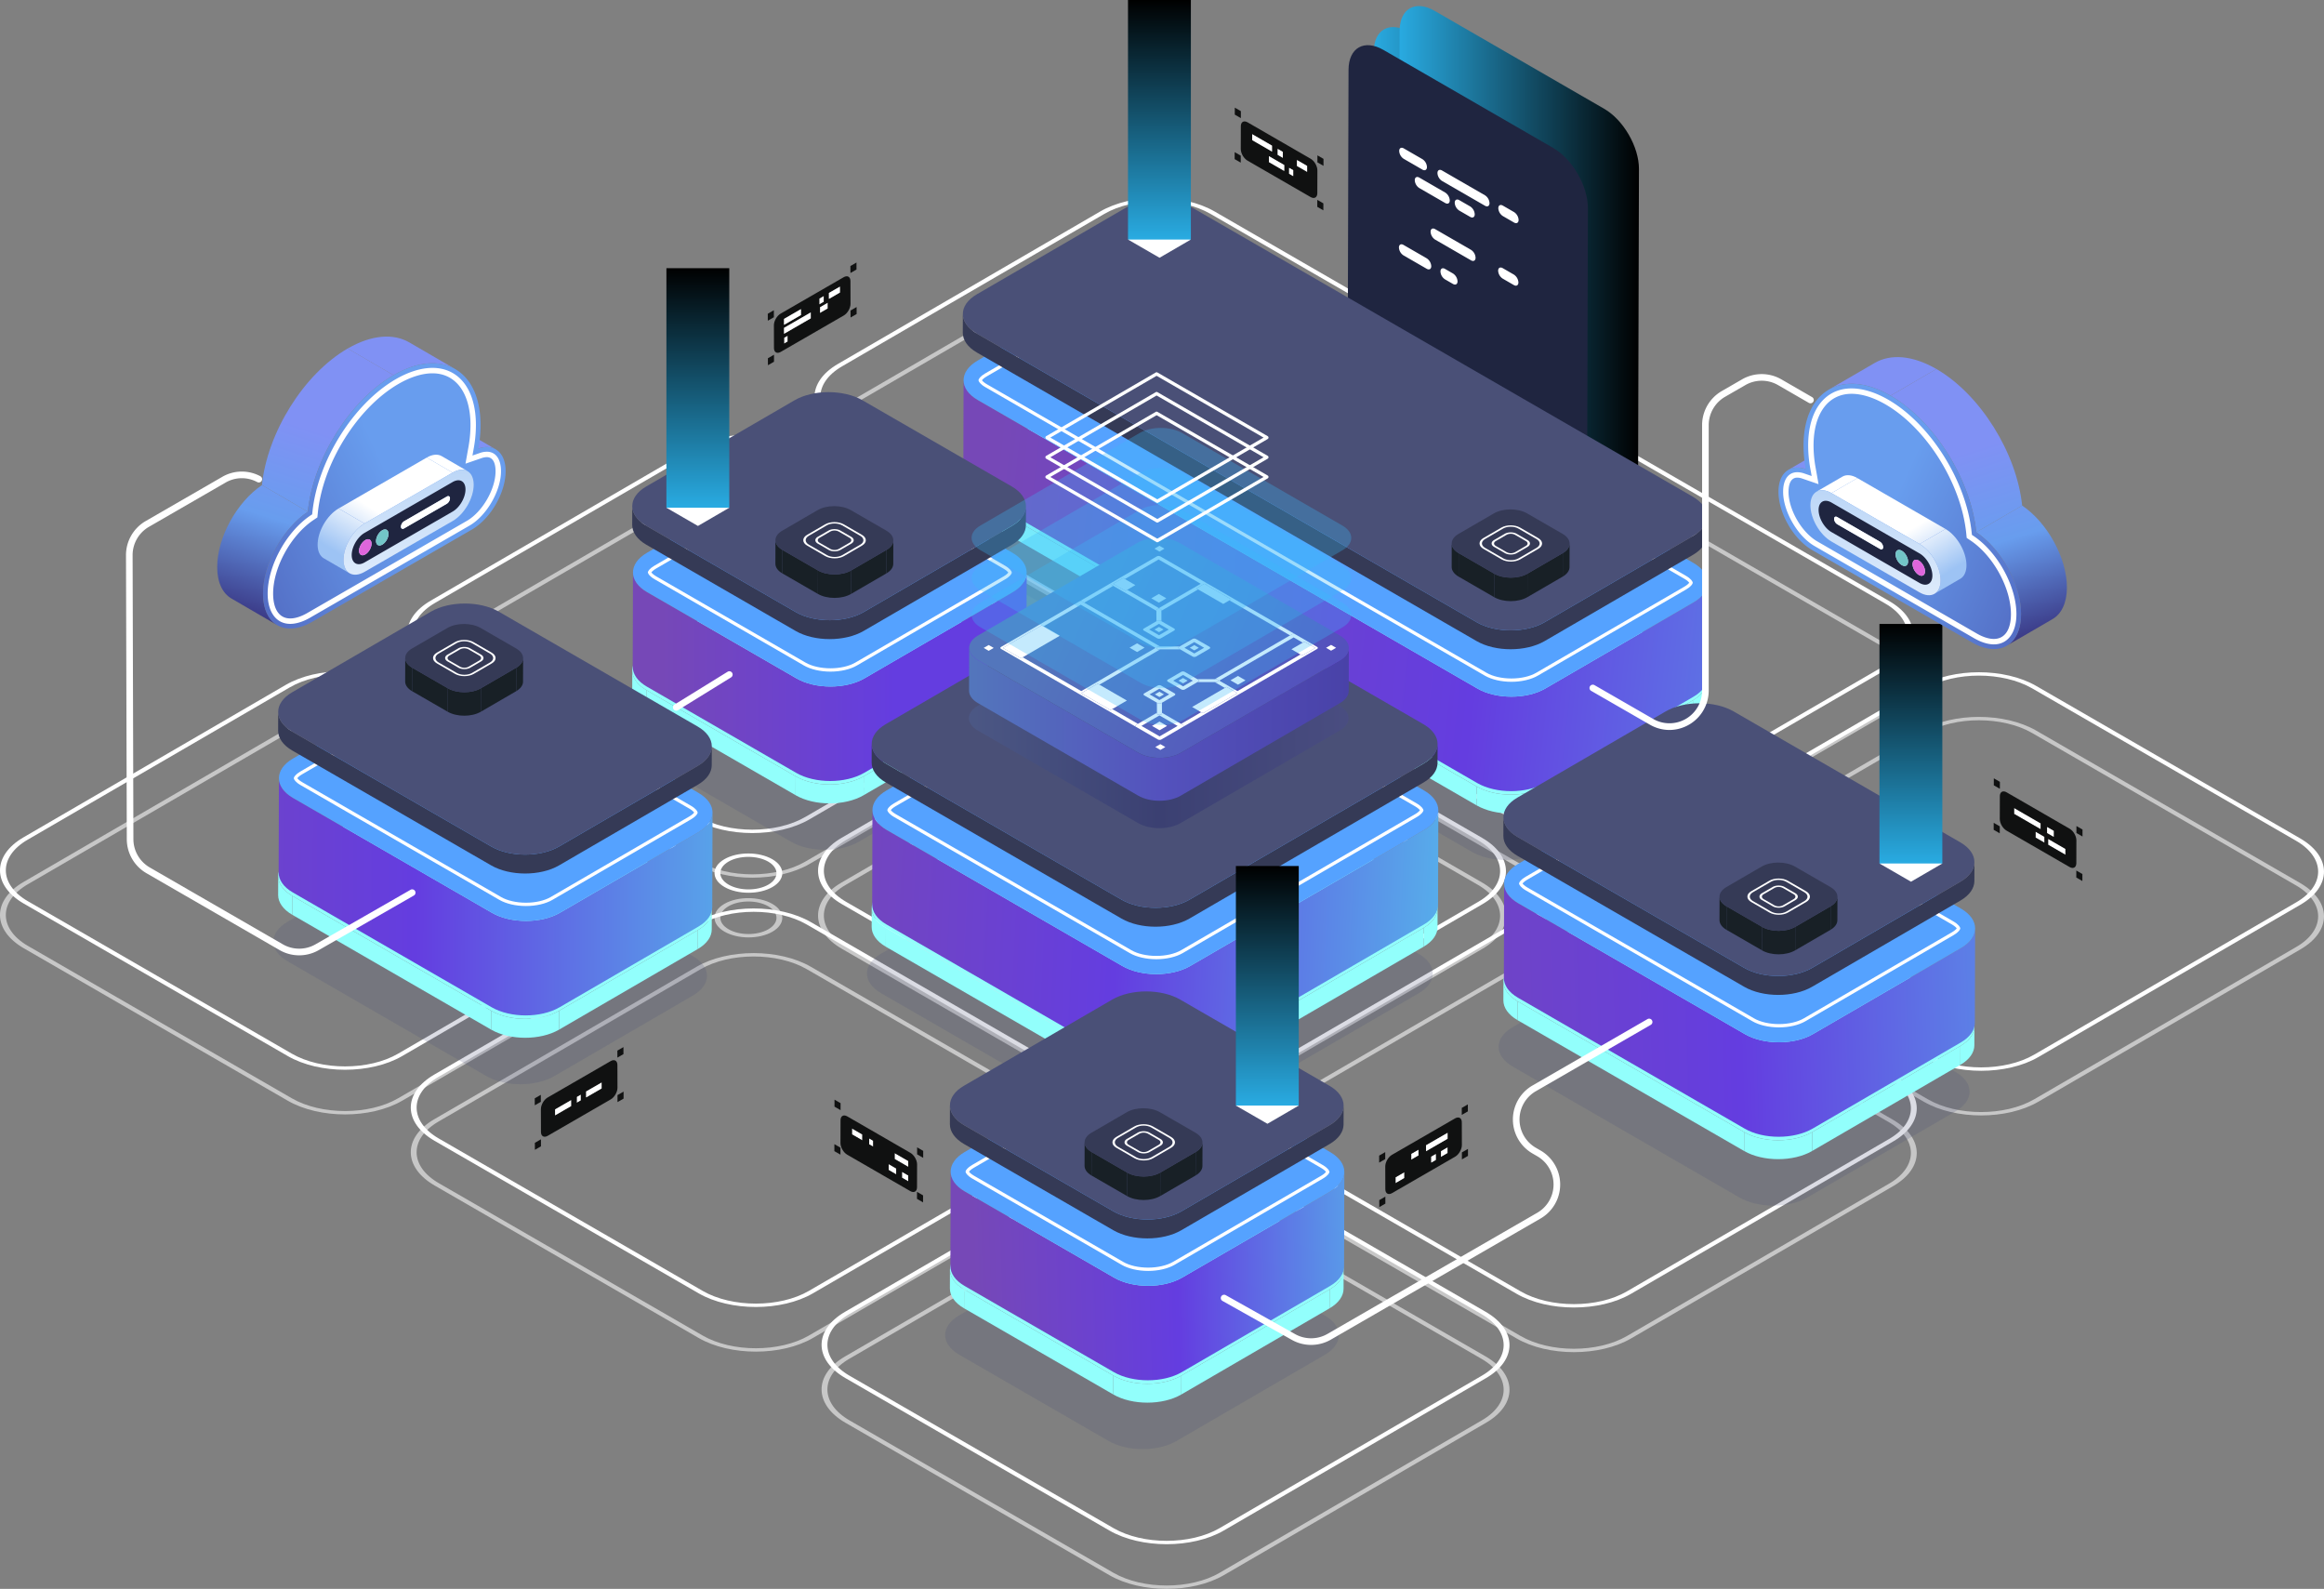 <svg xmlns="http://www.w3.org/2000/svg" xmlns:xlink="http://www.w3.org/1999/xlink" viewBox="0 0 3712.75 2537.82"><rect x="0" y="0" width="3712.75" height="2537.82" fill="#808080" stroke="none"/><defs><style>.cls-1{isolation:isolate;}.cls-2{fill:#fff;}.cls-3{opacity:0.56;}.cls-23,.cls-24,.cls-25,.cls-26,.cls-4,.cls-5{mix-blend-mode:screen;}.cls-4{fill:url(#Áĺçűě_ííűé_ăđŕäčĺíň_48);}.cls-5{fill:url(#Áĺçűě_ííűé_ăđŕäčĺíň_48-2);}.cls-6{fill:#1f2540;}.cls-7{opacity:0.2;}.cls-8{fill:#4a5077;}.cls-9{fill:#92fffc;}.cls-10{fill:url(#Áĺçűě_ííűé_ăđŕäčĺíň_80);}.cls-11{fill:#55a2ff;}.cls-12{fill:url(#Áĺçűě_ííűé_ăđŕäčĺíň_6);}.cls-13{fill:url(#Áĺçűě_ííűé_ăđŕäčĺíň_80-2);}.cls-14{fill:url(#Áĺçűě_ííűé_ăđŕäčĺíň_80-3);}.cls-15{fill:url(#Áĺçűě_ííűé_ăđŕäčĺíň_80-4);}.cls-16{fill:url(#Áĺçűě_ííűé_ăđŕäčĺíň_80-5);}.cls-17{fill:#353a56;}.cls-18{fill:url(#Áĺçűě_ííűé_ăđŕäčĺíň_28);}.cls-19{fill:url(#Áĺçűě_ííűé_ăđŕäčĺíň_27);}.cls-20{fill:url(#Áĺçűě_ííűé_ăđŕäčĺíň_27-2);}.cls-21{opacity:0.3;}.cls-22{fill:#38b9f9;}.cls-23{fill:url(#Áĺçűě_ííűé_ăđŕäčĺíň_48-3);}.cls-24{fill:url(#Áĺçűě_ííűé_ăđŕäčĺíň_48-4);}.cls-25{fill:url(#Áĺçűě_ííűé_ăđŕäčĺíň_48-5);}.cls-26{fill:url(#Áĺçűě_ííűé_ăđŕäčĺíň_48-6);}.cls-27{fill:url(#Áĺçűě_ííűé_ăđŕäčĺíň_44);}.cls-28{fill:url(#Áĺçűě_ííűé_ăđŕäčĺíň_44-2);}.cls-29{fill:url(#Áĺçűě_ííűé_ăđŕäčĺíň_44-3);}.cls-30{fill:url(#Áĺçűě_ííűé_ăđŕäčĺíň_44-4);}.cls-31{fill:url(#Áĺçűě_ííűé_ăđŕäčĺíň_86);}.cls-32{fill:url(#Áĺçűě_ííűé_ăđŕäčĺíň_56);}.cls-33{fill:url(#Áĺçűě_ííűé_ăđŕäčĺíň_71);}.cls-34{fill:url(#Áĺçűě_ííűé_ăđŕäčĺíň_71-2);}.cls-35{fill:url(#Áĺçűě_ííűé_ăđŕäčĺíň_67);}.cls-36{fill:#df66dc;}.cls-37{fill:#72c5c7;}.cls-38{fill:url(#Áĺçűě_ííűé_ăđŕäčĺíň_44-5);}.cls-39{fill:url(#Áĺçűě_ííűé_ăđŕäčĺíň_44-6);}.cls-40{fill:url(#Áĺçűě_ííűé_ăđŕäčĺíň_44-7);}.cls-41{fill:url(#Áĺçűě_ííűé_ăđŕäčĺíň_44-8);}.cls-42{fill:url(#Áĺçűě_ííűé_ăđŕäčĺíň_86-2);}.cls-43{fill:url(#Áĺçűě_ííűé_ăđŕäčĺíň_56-2);}.cls-44{fill:url(#Áĺçűě_ííűé_ăđŕäčĺíň_71-3);}.cls-45{fill:url(#Áĺçűě_ííűé_ăđŕäčĺíň_71-4);}.cls-46{fill:url(#Áĺçűě_ííűé_ăđŕäčĺíň_67-2);}.cls-47{fill:#101111;}.cls-48{fill:#182026;}</style><linearGradient id="Áĺçűě_ííűé_ăđŕäčĺíň_48" x1="2192.53" y1="576.55" x2="2577.1" y2="576.55" gradientUnits="userSpaceOnUse"><stop offset="0" stop-color="#29abe2"/><stop offset="1"/></linearGradient><linearGradient id="Áĺçűě_ííűé_ăđŕäčĺíň_48-2" x1="2233.78" y1="542.99" x2="2618.34" y2="542.99" xlink:href="#Áĺçűě_ííűé_ăđŕäčĺíň_48"/><linearGradient id="Áĺçűě_ííűé_ăđŕäčĺíň_80" x1="3162.77" y1="1067.65" x2="1571.24" y2="890.81" gradientUnits="userSpaceOnUse"><stop offset="0" stop-color="#57acea"/><stop offset="0.5" stop-color="#643de0"/><stop offset="1" stop-color="#7648b7"/></linearGradient><linearGradient id="Áĺçűě_ííűé_ăđŕäčĺíň_6" x1="1803.26" y1="1080.83" x2="1057.83" y2="1080.83" gradientUnits="userSpaceOnUse"><stop offset="0.5" stop-color="#643de0"/><stop offset="1" stop-color="#7648b7"/></linearGradient><linearGradient id="Áĺçűě_ííűé_ăđŕäčĺíň_80-2" x1="2294.25" y1="1511.3" x2="1274.03" y2="1462.33" xlink:href="#Áĺçűě_ííűé_ăđŕäčĺíň_80"/><linearGradient id="Áĺçűě_ííűé_ăđŕäčĺíň_80-3" x1="2205.45" y1="2022.56" x2="1555.23" y2="2041.6" xlink:href="#Áĺçűě_ííűé_ăđŕäčĺíň_80"/><linearGradient id="Áĺçűě_ííűé_ăđŕäčĺíň_80-4" x1="1186" y1="1435.23" x2="144.02" y2="1429.79" xlink:href="#Áĺçűě_ííűé_ăđŕäčĺíň_80"/><linearGradient id="Áĺçűě_ííűé_ăđŕäčĺíň_80-5" x1="3407.53" y1="1587.99" x2="2150.63" y2="1628.8" xlink:href="#Áĺçűě_ííűé_ăđŕäčĺíň_80"/><linearGradient id="Áĺçűě_ííűé_ăđŕäčĺíň_28" x1="1547.88" y1="1147.14" x2="2154.43" y2="1147.14" gradientUnits="userSpaceOnUse"><stop offset="0" stop-color="#5376bc"/><stop offset="0.5" stop-color="#00005e"/><stop offset="1" stop-color="#4942a8"/></linearGradient><linearGradient id="Áĺçűě_ííűé_ăđŕäčĺíň_27" x1="1548.14" y1="1156.85" x2="2154.88" y2="1156.85" gradientUnits="userSpaceOnUse"><stop offset="0" stop-color="#5376bc"/><stop offset="0.5" stop-color="#5452bd"/><stop offset="1" stop-color="#4942a8"/></linearGradient><linearGradient id="Áĺçűě_ííűé_ăđŕäčĺíň_27-2" x1="1684.28" y1="960.97" x2="2467.95" y2="1306.83" xlink:href="#Áĺçűě_ííűé_ăđŕäčĺíň_27"/><linearGradient id="Áĺçűě_ííűé_ăđŕäčĺíň_48-3" x1="1852.28" y1="382.61" x2="1852.28" y2="0" xlink:href="#Áĺçűě_ííűé_ăđŕäčĺíň_48"/><linearGradient id="Áĺçűě_ííűé_ăđŕäčĺíň_48-4" x1="1114.86" y1="810.98" x2="1114.86" y2="428.37" xlink:href="#Áĺçűě_ííűé_ăđŕäčĺíň_48"/><linearGradient id="Áĺçűě_ííűé_ăđŕäčĺíň_48-5" x1="3052.79" y1="1379.22" x2="3052.79" y2="996.6" xlink:href="#Áĺçűě_ííűé_ăđŕäčĺíň_48"/><linearGradient id="Áĺçűě_ííűé_ăđŕäčĺíň_48-6" x1="2024.62" y1="1765.87" x2="2024.62" y2="1383.26" xlink:href="#Áĺçűě_ííűé_ăđŕäčĺíň_48"/><linearGradient id="Áĺçűě_ííűé_ăđŕäčĺíň_44" x1="-4463.82" y1="1108.76" x2="-4363.81" y2="788.04" gradientTransform="matrix(-1, 0, 0, 1, -1437.76, 0)" gradientUnits="userSpaceOnUse"><stop offset="0.02" stop-color="#362f7b"/><stop offset="0.54" stop-color="#689dee"/><stop offset="1" stop-color="#8091f4"/></linearGradient><linearGradient id="Áĺçűě_ííűé_ăđŕäčĺíň_44-2" x1="-4589.92" y1="1069.44" x2="-4489.91" y2="748.71" xlink:href="#Áĺçűě_ííűé_ăđŕäčĺíň_44"/><linearGradient id="Áĺçűě_ííűé_ăđŕäčĺíň_44-3" x1="-4709.45" y1="1032.16" x2="-4609.44" y2="711.44" xlink:href="#Áĺçűě_ííűé_ăđŕäčĺíň_44"/><linearGradient id="Áĺçűě_ííűé_ăđŕäčĺíň_44-4" x1="-4667.22" y1="1045.33" x2="-4567.21" y2="724.61" xlink:href="#Áĺçűě_ííűé_ăđŕäčĺíň_44"/><linearGradient id="Áĺçűě_ííűé_ăđŕäčĺíň_86" x1="-4807.02" y1="959.38" x2="-4462.16" y2="800.75" gradientTransform="matrix(-1, 0, 0, 1, -1437.76, 0)" gradientUnits="userSpaceOnUse"><stop offset="0" stop-color="#4b5bb4"/><stop offset="1" stop-color="#689dee"/></linearGradient><linearGradient id="Áĺçűě_ííűé_ăđŕäčĺíň_56" x1="-4468.4" y1="974.09" x2="-4446.85" y2="929.26" gradientTransform="matrix(-1, 0, 0, 1, -1437.76, 0)" gradientUnits="userSpaceOnUse"><stop offset="0.02" stop-color="#4b5bb4"/><stop offset="1" stop-color="#fff"/></linearGradient><linearGradient id="Áĺçűě_ííűé_ăđŕäčĺíň_71" x1="-4525.23" y1="931.73" x2="-4477.52" y2="853.56" gradientTransform="matrix(-1, 0, 0, 1, -1437.76, 0)" gradientUnits="userSpaceOnUse"><stop offset="0.02" stop-color="#9dc3f4"/><stop offset="1" stop-color="#fff"/></linearGradient><linearGradient id="Áĺçűě_ííűé_ăđŕäčĺíň_71-2" x1="-4552.49" y1="915.1" x2="-4504.78" y2="836.93" xlink:href="#Áĺçűě_ííűé_ăđŕäčĺíň_71"/><linearGradient id="Áĺçűě_ííűé_ăđŕäčĺíň_67" x1="-4438.89" y1="776.85" x2="-4421.07" y2="1103.89" gradientTransform="matrix(-1, 0, 0, 1, -1437.76, 0)" gradientUnits="userSpaceOnUse"><stop offset="0.02" stop-color="#bbd6f7"/><stop offset="1" stop-color="#fff"/></linearGradient><linearGradient id="Áĺçűě_ííűé_ăđŕäčĺíň_44-5" x1="-933.87" y1="1076.01" x2="-833.87" y2="755.29" gradientTransform="translate(1556.82)" xlink:href="#Áĺçűě_ííűé_ăđŕäčĺíň_44"/><linearGradient id="Áĺçűě_ííűé_ăđŕäčĺíň_44-6" x1="-1059.98" y1="1036.69" x2="-959.97" y2="715.97" gradientTransform="translate(1556.82)" xlink:href="#Áĺçűě_ííűé_ăđŕäčĺíň_44"/><linearGradient id="Áĺçűě_ííűé_ăđŕäčĺíň_44-7" x1="-1179.51" y1="999.42" x2="-1079.5" y2="678.69" gradientTransform="translate(1556.82)" xlink:href="#Áĺçűě_ííűé_ăđŕäčĺíň_44"/><linearGradient id="Áĺçűě_ííűé_ăđŕäčĺíň_44-8" x1="-1137.28" y1="1012.58" x2="-1037.27" y2="691.86" gradientTransform="translate(1556.82)" xlink:href="#Áĺçűě_ííűé_ăđŕäčĺíň_44"/><linearGradient id="Áĺçűě_ííűé_ăđŕäčĺíň_86-2" x1="-1277.08" y1="926.64" x2="-932.22" y2="768" gradientTransform="translate(1556.82)" xlink:href="#Áĺçűě_ííűé_ăđŕäčĺíň_86"/><linearGradient id="Áĺçűě_ííűé_ăđŕäčĺíň_56-2" x1="-938.47" y1="941.35" x2="-916.91" y2="896.52" gradientTransform="translate(1556.82)" xlink:href="#Áĺçűě_ííűé_ăđŕäčĺíň_56"/><linearGradient id="Áĺçűě_ííűé_ăđŕäčĺíň_71-3" x1="-995.29" y1="898.99" x2="-947.59" y2="820.82" gradientTransform="translate(1556.82)" xlink:href="#Áĺçűě_ííűé_ăđŕäčĺíň_71"/><linearGradient id="Áĺçűě_ííűé_ăđŕäčĺíň_71-4" x1="-1022.55" y1="882.35" x2="-974.84" y2="804.18" gradientTransform="translate(1556.82)" xlink:href="#Áĺçűě_ííűé_ăđŕäčĺíň_71"/><linearGradient id="Áĺçűě_ííűé_ăđŕäčĺíň_67-2" x1="-908.95" y1="744.1" x2="-891.13" y2="1071.15" gradientTransform="translate(1556.82)" xlink:href="#Áĺçűě_ííűé_ăđŕäčĺíň_67"/></defs><g class="cls-1"><g id="Warstwa_2" data-name="Warstwa 2"><path class="cls-2" d="M2373.39,2095.24c50.58,29.2,50.91,76.72.66,105.92l-418.92,243.45c-50.25,29.2-132.28,29.17-182.86,0l-421.6-243.41c-50.58-29.2-50.91-76.71-.66-105.92l418.92-243.44c50.25-29.21,132.28-29.17,182.86,0Zm-424.93,345.52,418.92-243.45c46.59-27.07,46.4-71.15-.55-98.26l-421.6-243.41c-47-27.1-123.11-27.1-169.7,0l-418.92,243.45c-46.58,27.07-46.33,71.18.62,98.29l421.6,243.41c47,27.11,123.05,27.07,169.63,0"/><g class="cls-1"><path class="cls-2" d="M1893.14,989.25c21.18,12.23,21.35,32.12.25,44.39s-55.45,12.23-76.63,0-21.3-32.16-.25-44.39S1872,977,1893.14,989.25Zm-69.82,40.58c17.55,10.13,46,10.13,63.46,0s17.35-26.62-.2-36.76-46-10.13-63.47,0-17.35,26.63.21,36.77"/><path class="cls-2" d="M3018.37,960.18c50.58,29.2,50.85,76.68.6,105.89l-418.92,243.44c-50.25,29.21-132.22,29.21-182.8,0l-421.66-243.45c-50.58-29.2-50.85-76.68-.6-105.89l418.92-243.45c50.25-29.2,132.22-29.2,182.8,0ZM2593.45,1305.7l418.92-243.45c46.58-27.07,46.33-71.18-.56-98.26L2590.15,720.55c-47-27.11-123.05-27.07-169.63,0L2001.6,964c-46.59,27.07-46.4,71.15.55,98.26l421.66,243.44c46.89,27.07,123.05,27.07,169.64,0"/><path class="cls-2" d="M1711.47,959.36c50.58,29.2,50.85,76.68.6,105.89L1293.15,1308.7c-50.25,29.2-132.22,29.2-182.8,0l-421.6-243.41c-50.58-29.21-50.91-76.72-.66-105.92L1107,715.92c50.25-29.21,132.28-29.17,182.86,0Zm-424.93,345.52,418.93-243.45c46.58-27.07,46.39-71.15-.56-98.26l-421.6-243.41c-47-27.1-123.11-27.1-169.69,0L694.7,963.18c-46.59,27.07-46.34,71.19.61,98.29l421.6,243.41c46.95,27.11,123,27.08,169.63,0"/><path class="cls-2" d="M2551.51,1369.36c21.19,12.23,21.36,32.13.25,44.39s-55.44,12.23-76.63,0-21.29-32.16-.25-44.39S2530.33,1357.13,2551.51,1369.36Zm-69.82,40.58c17.56,10.13,46,10.13,63.47,0s17.35-26.63-.21-36.76-46-10.14-63.46,0-17.35,26.62.2,36.76"/><path class="cls-2" d="M1233.84,1372.39c21.18,12.23,21.3,32.16.25,44.39s-55.45,12.23-76.63,0-21.3-32.16-.25-44.39S1212.66,1360.16,1233.84,1372.39ZM1164,1413c17.56,10.13,46,10.13,63.47,0s17.34-26.63-.21-36.76-46-10.14-63.47,0-17.34,26.62.21,36.76"/><path class="cls-2" d="M3674.61,1339.06c50.58,29.2,50.9,76.71.65,105.92l-418.92,243.45c-50.25,29.2-132.28,29.16-182.86,0L2651.88,1445c-50.58-29.2-50.91-76.72-.65-105.92l418.92-243.45c50.25-29.2,132.28-29.17,182.86,0Zm-424.93,345.52,418.92-243.45c46.58-27.07,46.4-71.15-.56-98.26l-421.6-243.41c-47-27.11-123.1-27.11-169.69,0l-418.92,243.45c-46.59,27.08-46.34,71.19.61,98.3L3080,1684.58c46.95,27.1,123.05,27.07,169.64,0"/><path class="cls-2" d="M2367.77,1338.27c50.58,29.2,50.84,76.68.59,105.89l-418.92,243.45c-50.25,29.2-132.22,29.2-182.8,0L1345,1444.16c-50.58-29.2-50.85-76.68-.6-105.88l418.92-243.45c50.25-29.21,132.22-29.21,182.81,0Zm-424.93,345.52,418.92-243.45c46.58-27.07,46.33-71.18-.56-98.25l-421.66-243.45c-47-27.11-123-27.07-169.63,0L1351,1342.09c-46.59,27.07-46.4,71.15.55,98.26l421.66,243.44c46.89,27.08,123,27.08,169.64,0"/><path class="cls-2" d="M1060.87,1337.45c50.58,29.21,50.84,76.69.59,105.89L642.54,1686.79c-50.25,29.2-132.22,29.2-182.8,0L38.14,1443.38c-50.58-29.21-50.91-76.72-.66-105.92L456.4,1094c50.26-29.2,132.29-29.17,182.87,0ZM635.94,1683l418.92-243.44c46.58-27.08,46.39-71.16-.56-98.26L632.7,1097.86c-47-27.11-123.11-27.11-169.69,0L44.09,1341.27c-46.59,27.07-46.34,71.19.61,98.29L466.3,1683c46.95,27.11,123.05,27.08,169.64,0"/><path class="cls-2" d="M1892.21,1752.51c21.19,12.23,21.3,32.15.26,44.38s-55.45,12.23-76.64,0-21.29-32.15-.25-44.38S1871,1740.28,1892.21,1752.51Zm-69.81,40.57c17.55,10.14,46,10.13,63.46,0s17.35-26.63-.21-36.76-46-10.14-63.46,0-17.35,26.62.21,36.76"/><path class="cls-2" d="M3024,1717.15c50.58,29.2,50.91,76.72.66,105.92l-418.93,243.45c-50.25,29.2-132.28,29.17-182.86,0l-421.6-243.41c-50.58-29.2-50.9-76.71-.65-105.92l418.92-243.45c50.25-29.2,132.28-29.17,182.86,0Zm-424.93,345.52L3018,1819.22c46.59-27.07,46.4-71.15-.55-98.26l-421.6-243.41c-47-27.11-123.11-27.11-169.7,0L2007.22,1721c-46.58,27.07-46.34,71.18.62,98.29l421.6,243.41c46.95,27.11,123,27.07,169.63,0"/><path class="cls-2" d="M1717.16,1716.36c50.58,29.21,50.85,76.69.59,105.89L1298.84,2065.7c-50.26,29.2-132.23,29.2-182.81,0L694.37,1822.25c-50.58-29.2-50.84-76.68-.59-105.88l418.91-243.45c50.26-29.2,132.23-29.2,182.81,0Zm-424.93,345.53,418.92-243.45c46.58-27.08,46.34-71.19-.55-98.26l-421.66-243.45c-47-27.11-123-27.07-169.64,0L700.38,1720.18c-46.58,27.07-46.39,71.15.56,98.26l421.66,243.45c46.89,27.07,123,27.07,169.63,0"/></g><path class="cls-2" d="M2362.08,581.27c50.58,29.2,50.85,76.68.6,105.88L1943.76,930.6c-50.25,29.21-132.22,29.21-182.8,0l-421.6-243.42c-50.58-29.2-50.91-76.71-.66-105.92l418.92-243.45c50.25-29.2,132.28-29.17,182.86,0ZM1937.15,926.79l418.92-243.45c46.59-27.07,46.4-71.15-.55-98.26l-421.6-243.41c-47-27.11-123.11-27.11-169.7,0L1345.31,585.09c-46.59,27.07-46.34,71.18.61,98.29l421.6,243.41c47,27.11,123,27.07,169.63,0"/><g class="cls-3"><path class="cls-2" d="M2373.39,2166.56c50.58,29.21,50.91,76.72.66,105.93l-418.92,243.44c-50.25,29.21-132.28,29.17-182.86,0l-421.6-243.41c-50.58-29.2-50.91-76.72-.66-105.92l418.92-243.45c50.25-29.2,132.28-29.17,182.86,0Zm-424.93,345.53,418.92-243.45c46.59-27.08,46.4-71.15-.55-98.26L1945.23,1927c-47-27.11-123.11-27.11-169.7,0l-418.92,243.45c-46.58,27.08-46.33,71.19.62,98.3l421.6,243.41c47,27.1,123.05,27.07,169.63,0"/><g class="cls-1"><path class="cls-2" d="M1893.14,1060.58c21.18,12.23,21.35,32.12.25,44.38s-55.45,12.23-76.63,0-21.3-32.15-.25-44.38S1872,1048.34,1893.14,1060.58Zm-69.82,40.57c17.55,10.14,46,10.14,63.46,0s17.35-26.63-.2-36.76-46-10.14-63.47,0-17.35,26.63.21,36.76"/><path class="cls-2" d="M3018.37,1031.5c50.58,29.21,50.85,76.69.6,105.89l-418.92,243.45c-50.25,29.2-132.22,29.2-182.8,0L1995.59,1137.4c-50.58-29.21-50.85-76.69-.6-105.89l418.92-243.45c50.25-29.2,132.22-29.2,182.8,0ZM2593.45,1377l418.92-243.45c46.58-27.08,46.33-71.19-.56-98.26L2590.15,791.87c-47-27.1-123.05-27.07-169.63,0L2001.6,1035.32c-46.59,27.08-46.4,71.15.55,98.26L2423.81,1377c46.89,27.07,123.05,27.07,169.64,0"/><path class="cls-2" d="M1711.47,1030.69c50.58,29.2,50.85,76.68.6,105.88L1293.15,1380c-50.25,29.2-132.22,29.2-182.8,0l-421.6-243.41c-50.58-29.2-50.91-76.72-.66-105.92L1107,787.24c50.25-29.2,132.28-29.17,182.86,0Zm-424.93,345.52,418.93-243.45c46.58-27.07,46.39-71.15-.56-98.26l-421.6-243.41c-47-27.11-123.11-27.11-169.69,0L694.7,1034.51c-46.59,27.07-46.34,71.18.61,98.29l421.6,243.41c46.95,27.11,123,27.07,169.63,0"/><path class="cls-2" d="M2551.51,1440.69c21.19,12.23,21.36,32.12.25,44.39s-55.44,12.23-76.63,0-21.29-32.16-.25-44.39S2530.33,1428.46,2551.51,1440.69Zm-69.82,40.57c17.56,10.14,46,10.14,63.47,0s17.35-26.62-.21-36.76-46-10.13-63.46,0-17.35,26.63.2,36.76"/><path class="cls-2" d="M1233.84,1443.72c21.18,12.23,21.3,32.16.25,44.39s-55.45,12.23-76.63,0-21.3-32.16-.25-44.39S1212.66,1431.49,1233.84,1443.72ZM1164,1484.29c17.56,10.14,46,10.14,63.47,0s17.34-26.62-.21-36.76-46-10.13-63.47,0-17.34,26.63.21,36.76"/><path class="cls-2" d="M3674.61,1410.38c50.58,29.2,50.9,76.72.65,105.92l-418.92,243.45c-50.25,29.2-132.28,29.17-182.86,0l-421.6-243.41c-50.58-29.21-50.91-76.72-.65-105.92l418.92-243.45c50.25-29.21,132.28-29.17,182.86,0ZM3249.68,1755.9l418.92-243.45c46.58-27.07,46.4-71.15-.56-98.26l-421.6-243.41c-47-27.1-123.1-27.1-169.69,0L2657.83,1414.2c-46.59,27.07-46.34,71.19.61,98.29L3080,1755.9c46.95,27.11,123.05,27.08,169.64,0"/><path class="cls-2" d="M2367.77,1409.6c50.58,29.2,50.84,76.68.59,105.88l-418.92,243.45c-50.25,29.21-132.22,29.2-182.8,0L1345,1515.49c-50.58-29.21-50.85-76.69-.6-105.89l418.92-243.45c50.25-29.2,132.22-29.2,182.81,0Zm-424.93,345.52,418.92-243.45c46.58-27.07,46.33-71.19-.56-98.26L1939.54,1170c-47-27.11-123-27.08-169.63,0L1351,1413.42c-46.59,27.07-46.4,71.15.55,98.25l421.66,243.45c46.89,27.07,123,27.07,169.64,0"/><path class="cls-2" d="M1060.87,1408.78c50.58,29.2,50.84,76.68.59,105.88L642.54,1758.11c-50.25,29.21-132.22,29.21-182.8,0L38.14,1514.7c-50.58-29.2-50.91-76.71-.66-105.92L456.4,1165.33c50.26-29.2,132.29-29.17,182.87,0ZM635.94,1754.3l418.92-243.45c46.58-27.07,46.39-71.15-.56-98.26L632.7,1169.18c-47-27.11-123.11-27.11-169.69,0L44.09,1412.6c-46.59,27.07-46.34,71.18.61,98.29L466.3,1754.3c46.95,27.11,123.05,27.07,169.64,0"/><path class="cls-2" d="M1892.21,1823.83c21.19,12.23,21.3,32.16.26,44.39s-55.45,12.23-76.64,0-21.29-32.16-.25-44.39S1871,1811.6,1892.21,1823.83Zm-69.81,40.58c17.55,10.13,46,10.13,63.46,0s17.35-26.63-.21-36.77-46-10.13-63.46,0-17.35,26.63.21,36.77"/><path class="cls-2" d="M3024,1788.47c50.58,29.21,50.91,76.72.66,105.92l-418.93,243.45c-50.25,29.21-132.28,29.17-182.86,0l-421.6-243.41c-50.58-29.21-50.9-76.72-.65-105.92L2419.54,1545c50.25-29.2,132.28-29.17,182.86,0ZM2599.07,2134,3018,1890.55c46.59-27.08,46.4-71.16-.55-98.26l-421.6-243.41c-47-27.11-123.11-27.11-169.7,0l-418.92,243.45c-46.58,27.07-46.34,71.19.62,98.29L2429.44,2134c46.95,27.1,123,27.07,169.63,0"/><path class="cls-2" d="M1717.16,1787.69c50.58,29.2,50.85,76.68.59,105.89L1298.84,2137c-50.26,29.21-132.23,29.21-182.81,0L694.37,1893.58c-50.58-29.2-50.84-76.68-.59-105.89l418.91-243.45c50.26-29.2,132.23-29.2,182.81,0Zm-424.93,345.52,418.92-243.45c46.58-27.07,46.34-71.18-.55-98.26l-421.66-243.44c-47-27.11-123-27.07-169.64,0L700.38,1791.51c-46.58,27.07-46.39,71.15.56,98.26l421.66,243.44c46.89,27.07,123,27.07,169.63,0"/></g><path class="cls-2" d="M2362.08,652.59c50.58,29.21,50.85,76.69.6,105.89l-418.92,243.45c-50.25,29.2-132.22,29.2-182.8,0l-421.6-243.41c-50.58-29.2-50.91-76.72-.66-105.92l418.92-243.45c50.25-29.2,132.28-29.17,182.86,0ZM1937.15,998.12l418.92-243.45c46.59-27.08,46.4-71.16-.55-98.26L1933.92,413c-47-27.11-123.11-27.11-169.7,0L1345.31,656.41c-46.59,27.08-46.34,71.19.61,98.3l421.6,243.41c47,27.1,123,27.07,169.63,0"/></g><path class="cls-4" d="M2521.59,207.34c30.76,17.76,55.61,60.8,55.5,96.14l-2.17,766.91c-.1,35.34-25.11,49.59-55.86,31.83L2248,945.75c-30.75-17.76-55.6-60.8-55.5-96.13L2194.7,82.7c.1-35.33,25.12-49.59,55.87-31.83Z"/><path class="cls-5" d="M2562.84,173.79c30.75,17.75,55.6,60.79,55.5,96.13l-2.17,766.91c-.1,35.34-25.11,49.6-55.87,31.84l-271-156.48c-30.75-17.75-55.6-60.79-55.5-96.13L2236,49.15c.1-35.34,25.11-49.59,55.87-31.84Z"/><path class="cls-6" d="M2481.25,236.25c30.75,17.76,55.6,60.8,55.5,96.14l-2.18,766.91c-.1,35.34-25.11,49.59-55.86,31.83l-271-156.47c-30.76-17.76-55.61-60.8-55.51-96.14l2.18-766.91c.1-35.34,25.11-49.59,55.86-31.83Z"/><path class="cls-2" d="M2272.41,254.22a15.86,15.86,0,0,1,7.24,12.54c0,4.62-3.26,6.47-7.28,4.15l-29.81-17.21a15.92,15.92,0,0,1-7.24-12.54c0-4.62,3.27-6.47,7.29-4.15Z"/><path class="cls-2" d="M2308.87,307.57a16,16,0,0,1,7.24,12.54c0,4.63-3.27,6.48-7.29,4.15l-41.39-23.89a15.93,15.93,0,0,1-7.24-12.54c0-4.62,3.27-6.48,7.29-4.15Z"/><path class="cls-2" d="M2372.36,311.92a15.92,15.92,0,0,1,7.24,12.54c0,4.63-3.26,6.48-7.28,4.15L2303.68,289a15.94,15.94,0,0,1-7.24-12.54c0-4.63,3.29-6.46,7.28-4.16Z"/><path class="cls-2" d="M2418.82,338.75a16,16,0,0,1,7.24,12.53c0,4.63-3.3,6.46-7.29,4.16l-17.86-10.32a15.92,15.92,0,0,1-7.24-12.54c0-4.62,3.26-6.47,7.29-4.15Z"/><path class="cls-2" d="M2348.75,329.73a16,16,0,0,1,7.24,12.54c0,4.63-3.3,6.46-7.29,4.15l-17.43-10.06a15.94,15.94,0,0,1-7.24-12.54c0-4.63,3.29-6.46,7.28-4.15Z"/><path class="cls-2" d="M2279.31,412.62a16,16,0,0,1,7.23,12.54c0,4.62-3.29,6.46-7.28,4.15l-37.14-21.44a15.88,15.88,0,0,1-7.23-12.54c0-4.62,3.26-6.47,7.28-4.15Z"/><path class="cls-2" d="M2350.09,399.08a15.92,15.92,0,0,1,7.24,12.54c0,4.62-3.26,6.51-7.28,4.19l-57.36-33.11a16,16,0,0,1-7.23-12.58c0-4.59,3.26-6.48,7.28-4.15Z"/><path class="cls-2" d="M2418.54,438.59a16.06,16.06,0,0,1,7.24,12.54c0,4.63-3.3,6.5-7.29,4.19L2400.63,445a15.94,15.94,0,0,1-7.24-12.58c0-4.58,3.26-6.47,7.28-4.15Z"/><path class="cls-2" d="M2321.28,436.86a16,16,0,0,1,7.24,12.53c0,4.63-3.3,6.46-7.29,4.16l-12.76-7.37a15.93,15.93,0,0,1-7.24-12.54c0-4.62,3.27-6.47,7.29-4.15Z"/><g class="cls-7"><path class="cls-8" d="M2696.55,1160c30.06,17.35,30.25,45.53.36,62.9L2460,1360.57c-29.9,17.38-78.55,17.36-108.61,0L1553.23,899.75c-30.09-17.37-30.25-45.53-.35-62.9l236.9-137.68c29.9-17.37,78.51-17.37,108.61,0Z"/></g><g class="cls-7"><path class="cls-8" d="M1608.67,1143.78c30.1,17.37,30.26,45.53.36,62.9l-236.9,137.68c-29.9,17.37-78.51,17.37-108.61,0l-238.45-137.67c-30.09-17.38-30.25-45.54-.35-62.91l236.9-137.67c29.9-17.38,78.51-17.38,108.6,0Z"/></g><g class="cls-7"><path class="cls-8" d="M2116.18,2101c30.09,17.38,30.25,45.54.35,62.91l-236.9,137.67c-29.9,17.38-78.51,17.38-108.6,0l-238.45-137.67c-30.06-17.35-30.22-45.51-.32-62.88l236.9-137.68c29.89-17.37,78.51-17.37,108.57,0Z"/></g><g class="cls-7"><path class="cls-8" d="M2266.34,1523.48c30.06,17.35,30.22,45.51.32,62.89l-374,217.35c-29.9,17.37-78.51,17.37-108.57,0l-376.45-217.35c-30.1-17.37-30.26-45.53-.36-62.91l374-217.35c29.9-17.37,78.51-17.37,108.6,0Z"/></g><g class="cls-7"><path class="cls-8" d="M1106.8,1527.11c30.09,17.38,30.25,45.53.39,62.89L885.62,1718.76c-29.9,17.37-78.51,17.37-108.6,0L459.43,1535.4c-30.09-17.37-30.25-45.53-.35-62.91l221.56-128.76c29.87-17.35,78.48-17.35,108.57,0Z"/></g><g class="cls-7"><path class="cls-8" d="M3123.91,1712.08c30.09,17.37,30.25,45.53.38,62.89l-236.9,137.67c-29.89,17.37-78.51,17.37-108.6,0l-362-209c-30.1-17.38-30.26-45.53-.36-62.91l236.9-137.67c29.87-17.35,78.48-17.36,108.57,0Z"/></g><g class="cls-1"><path class="cls-9" d="M1538.15,793.89l.09-30.19c0,11.46,7.53,22.93,22.67,31.68l-.08,30.18C1545.68,816.82,1538.12,805.35,1538.15,793.89Z"/><path class="cls-9" d="M2726.89,1087.3l-.09,30.18c0,11.31-7.45,22.6-22.3,31.23l.08-30.18C2719.43,1109.9,2726.86,1098.6,2726.89,1087.3Z"/><polygon class="cls-9" points="2704.58 1118.53 2704.5 1148.71 2467.6 1286.38 2467.68 1256.2 2704.58 1118.53"/><polygon class="cls-9" points="2359.08 1256.2 2358.99 1286.38 1560.83 825.56 1560.91 795.38 2359.08 1256.2"/><path class="cls-9" d="M2467.68,1256.2l-.08,30.18c-29.9,17.38-78.55,17.36-108.61,0l.09-30.18C2389.14,1273.55,2437.78,1273.57,2467.68,1256.2Z"/><path class="cls-9" d="M2704.23,1055.62c30.06,17.35,30.25,45.53.35,62.91l-236.9,137.67c-29.9,17.37-78.54,17.35-108.6,0L1560.91,795.38c-30.09-17.38-30.25-45.54-.35-62.91l236.9-137.67c29.89-17.38,78.51-17.38,108.6,0Z"/></g><g class="cls-1"><path class="cls-9" d="M1639,1071.07l-.08,30.19c0,11.31-7.47,22.6-22.32,31.23l.08-30.18C1631.56,1093.68,1639,1082.38,1639,1071.07Z"/><path class="cls-9" d="M1010,1100.82l.09-30.18c0,11.45,7.53,22.93,22.67,31.67l-.09,30.19C1017.52,1123.75,1010,1112.28,1010,1100.82Z"/><polygon class="cls-9" points="1616.7 1102.31 1616.62 1132.49 1379.72 1270.16 1379.8 1239.98 1616.7 1102.31"/><polygon class="cls-9" points="1271.2 1239.98 1271.11 1270.16 1032.66 1132.5 1032.75 1102.31 1271.2 1239.98"/><path class="cls-9" d="M1379.8,1240l-.08,30.19c-29.9,17.37-78.51,17.37-108.61,0l.09-30.19C1301.29,1257.35,1349.91,1257.35,1379.8,1240Z"/><path class="cls-9" d="M1616.35,1039.4c30.09,17.37,30.25,45.53.35,62.91L1379.8,1240c-29.89,17.37-78.51,17.37-108.6,0l-238.45-137.67c-30.09-17.37-30.25-45.53-.35-62.91l236.9-137.67c29.89-17.37,78.51-17.37,108.6,0Z"/></g><g class="cls-1"><path class="cls-9" d="M2146.53,2028.27l-.09,30.19c0,11.31-7.47,22.6-22.32,31.23l.09-30.19C2139.06,2050.87,2146.49,2039.58,2146.53,2028.27Z"/><path class="cls-9" d="M1517.52,2058.05l.09-30.19c0,11.45,7.52,22.92,22.64,31.65l-.08,30.18C1525,2081,1517.49,2069.5,1517.52,2058.05Z"/><polygon class="cls-9" points="2124.21 2059.51 2124.12 2089.69 1887.22 2227.36 1887.31 2197.18 2124.21 2059.51"/><polygon class="cls-9" points="1778.7 2197.18 1778.62 2227.36 1540.17 2089.69 1540.25 2059.51 1778.7 2197.18"/><path class="cls-9" d="M1887.31,2197.18l-.09,30.18c-29.9,17.38-78.51,17.38-108.6,0l.08-30.18C1808.8,2214.55,1857.41,2214.55,1887.31,2197.18Z"/><path class="cls-9" d="M2123.85,1996.6c30.1,17.37,30.25,45.53.36,62.9l-236.9,137.68c-29.9,17.37-78.51,17.37-108.61,0l-238.45-137.67c-30.06-17.36-30.22-45.51-.32-62.89L1776.83,1859c29.9-17.38,78.51-17.38,108.57,0Z"/></g><g class="cls-1"><path class="cls-9" d="M2296.66,1450.75l-.09,30.18c0,11.32-7.46,22.61-22.32,31.25l.08-30.19C2289.19,1473.36,2296.63,1462.06,2296.66,1450.75Z"/><path class="cls-9" d="M1392.54,1480.53l.09-30.19c0,11.46,7.53,22.93,22.67,31.67l-.08,30.19C1400.07,1503.46,1392.51,1492,1392.54,1480.53Z"/><polygon class="cls-9" points="2274.33 1481.99 2274.25 1512.18 1900.24 1729.53 1900.33 1699.34 2274.33 1481.99"/><polygon class="cls-9" points="1791.76 1699.36 1791.67 1729.55 1415.22 1512.2 1415.3 1482.01 1791.76 1699.36"/><path class="cls-9" d="M1900.33,1699.34l-.09,30.19c-29.9,17.37-78.51,17.37-108.57,0l.09-30.19C1821.82,1716.71,1870.43,1716.71,1900.33,1699.34Z"/><path class="cls-9" d="M2274,1419.1c30.06,17.36,30.22,45.52.32,62.89l-374,217.35c-29.9,17.37-78.51,17.37-108.57,0L1415.3,1482c-30.09-17.37-30.25-45.53-.35-62.9l374-217.35c29.89-17.38,78.51-17.38,108.6,0Z"/></g><g class="cls-1"><path class="cls-9" d="M444.35,1429.54l.08-30.19c0,11.46,7.53,22.93,22.68,31.68l-.09,30.18C451.88,1452.47,444.32,1441,444.35,1429.54Z"/><path class="cls-9" d="M1137.15,1454.42l-.08,30.18c0,11.31-7.46,22.59-22.29,31.21l.08-30.19C1129.69,1477,1137.12,1465.72,1137.15,1454.42Z"/><polygon class="cls-9" points="1114.86 1485.62 1114.78 1515.81 893.21 1644.57 893.3 1614.38 1114.86 1485.62"/><polygon class="cls-9" points="784.69 1614.38 784.61 1644.57 467.02 1461.21 467.11 1431.03 784.69 1614.38"/><path class="cls-9" d="M893.3,1614.38l-.09,30.19c-29.9,17.37-78.51,17.37-108.6,0l.08-30.19C814.79,1631.76,863.4,1631.76,893.3,1614.38Z"/><path class="cls-9" d="M1114.47,1422.73c30.1,17.38,30.26,45.54.39,62.89L893.3,1614.38c-29.9,17.38-78.51,17.38-108.61,0L467.11,1431c-30.1-17.38-30.25-45.54-.36-62.91l221.57-128.76c29.86-17.36,78.48-17.36,108.57,0Z"/></g><g class="cls-1"><path class="cls-9" d="M2401.74,1597.8l.09-30.19c0,11.46,7.53,22.93,22.67,31.67l-.08,30.19C2409.27,1620.73,2401.71,1609.25,2401.74,1597.8Z"/><path class="cls-9" d="M3154.26,1639.38l-.08,30.19c0,11.3-7.46,22.59-22.3,31.21l.09-30.19C3146.8,1662,3154.23,1650.69,3154.26,1639.38Z"/><polygon class="cls-9" points="3131.97 1670.59 3131.89 1700.78 2894.98 1838.45 2895.07 1808.26 3131.97 1670.59"/><polygon class="cls-9" points="2786.47 1808.26 2786.38 1838.45 2424.41 1629.47 2424.5 1599.28 2786.47 1808.26"/><path class="cls-9" d="M2895.07,1808.26l-.09,30.19c-29.89,17.37-78.51,17.37-108.6,0l.09-30.19C2816.56,1825.64,2865.17,1825.64,2895.07,1808.26Z"/><path class="cls-9" d="M3131.58,1607.7c30.1,17.38,30.25,45.54.39,62.89l-236.9,137.67c-29.9,17.38-78.51,17.38-108.6,0l-362-209c-30.09-17.37-30.25-45.53-.35-62.9l236.9-137.68c29.86-17.35,78.47-17.35,108.57,0Z"/></g><g class="cls-1"><path class="cls-10" d="M2705.71,962.05l-236.9,137.67c-29.9,17.38-78.51,17.38-108.6,0l-798.13-460.8c-15.15-8.74-22.71-20.22-22.68-31.67L1539,758.18c0,11.45,7.53,22.93,22.68,31.67l798.13,460.8c30.09,17.38,78.71,17.38,108.6,0L2705.28,1113c14.86-8.63,22.29-19.93,22.32-31.24l.43-150.92C2728,942.13,2720.57,953.42,2705.71,962.05Z"/><path class="cls-11" d="M2705.36,899.14c30.09,17.38,30.25,45.54.35,62.91l-236.9,137.67c-29.9,17.38-78.51,17.38-108.6,0l-798.13-460.8c-30.1-17.37-30.26-45.53-.36-62.91l236.9-137.67c29.9-17.37,78.51-17.37,108.61,0Z"/><path class="cls-2" d="M2414.58,1089c-16.15,0-31.64-3.59-42.47-9.84L1574,618.3c-7.92-4.57-10.48-8.84-10.75-10.65l-.06-.42.08-.42c.28-1.6,2.82-5.79,10.43-10.22l236.9-137.67c10.73-6.23,26.14-9.81,42.27-9.81s31.64,3.59,42.47,9.85l798.14,460.8c7.93,4.58,10.49,8.85,10.75,10.66l.06.41-.08.42c-.3,1.72-2.84,5.8-10.44,10.22l-236.9,137.67C2446.13,1085.37,2430.72,1089,2414.58,1089Zm-845.79-481.6c.7,1,2.75,3.43,7.84,6.37l798.13,460.8c10,5.81,24.57,9.14,39.82,9.14s29.67-3.32,39.61-9.09l236.9-137.67c4.76-2.77,6.8-5.1,7.56-6.19-.7-1-2.74-3.43-7.84-6.37l-798.13-460.8c-10-5.81-24.57-9.14-39.83-9.14s-29.66,3.32-39.61,9.1l-236.9,137.67C1571.59,603.93,1569.55,606.26,1568.79,607.35Z"/></g><g class="cls-1"><path class="cls-12" d="M1617.87,945.85,1381,1083.52c-29.9,17.38-78.51,17.38-108.61,0L1033.91,945.85c-15.14-8.74-22.7-20.21-22.67-31.67l-.43,150.93c0,11.46,7.53,22.93,22.68,31.67l238.45,137.67c30.09,17.38,78.7,17.38,108.6,0l236.9-137.67c14.85-8.63,22.29-19.93,22.32-31.23l.43-150.93C1640.16,925.93,1632.72,937.22,1617.87,945.85Z"/><path class="cls-11" d="M1617.51,882.94c30.1,17.38,30.26,45.54.36,62.91L1381,1083.52c-29.9,17.38-78.51,17.38-108.61,0L1033.91,945.85c-30.09-17.37-30.25-45.53-.35-62.9l236.9-137.67c29.9-17.38,78.51-17.38,108.6,0Z"/><path class="cls-2" d="M1326.74,1072.75c-16.16,0-31.64-3.59-42.47-9.84L1045.82,925.24c-7.94-4.58-10.49-8.86-10.75-10.66l-.06-.42.07-.41c.31-1.72,2.85-5.81,10.44-10.22l236.9-137.67c10.73-6.24,26.14-9.81,42.27-9.81s31.64,3.59,42.47,9.84l238.45,137.67c7.94,4.58,10.49,8.86,10.75,10.66l.06.41-.07.41c-.27,1.6-2.81,5.8-10.44,10.23L1369,1062.94C1358.29,1069.17,1342.88,1072.75,1326.74,1072.75ZM1040.62,914.29c.71,1,2.75,3.43,7.84,6.37l238.45,137.67c10,5.8,24.57,9.13,39.83,9.13s29.67-3.32,39.61-9.09l236.9-137.68c4.76-2.76,6.79-5.09,7.56-6.18-.7-1-2.74-3.43-7.84-6.37L1364.52,770.47c-10-5.8-24.57-9.13-39.83-9.13s-29.67,3.31-39.61,9.09L1048.18,908.1C1043.42,910.87,1041.39,913.2,1040.62,914.29Z"/></g><g class="cls-1"><path class="cls-13" d="M2275.5,1325.53l-374,217.35c-29.9,17.38-78.51,17.38-108.6,0l-376.42-217.32c-15.15-8.75-22.71-20.22-22.68-31.67l-.42,150.92c0,11.46,7.53,22.93,22.67,31.68l376.42,217.32c30.09,17.38,78.71,17.38,108.6,0l374-217.35c14.85-8.63,22.29-19.92,22.32-31.23l.43-150.93C2297.79,1305.61,2290.35,1316.9,2275.5,1325.53Z"/><path class="cls-11" d="M2275.14,1262.63c30.1,17.37,30.26,45.53.36,62.9l-374,217.35c-29.9,17.38-78.51,17.38-108.6,0l-376.42-217.32c-30.1-17.38-30.26-45.53-.36-62.91l374-217.35c29.9-17.37,78.51-17.37,108.6,0Z"/><path class="cls-2" d="M1847.26,1532.11c-16.15,0-31.64-3.59-42.47-9.84l-376.42-217.33c-7.93-4.58-10.49-8.86-10.75-10.66l-.06-.41.08-.41c.27-1.6,2.81-5.8,10.44-10.23l374-217.35c10.73-6.23,26.13-9.81,42.27-9.81s31.64,3.59,42.47,9.85l376.42,217.32c7.94,4.58,10.49,8.85,10.75,10.66l.06.41-.07.41c-.28,1.6-2.81,5.8-10.44,10.23l-374,217.35C1878.81,1528.53,1863.4,1532.11,1847.26,1532.11ZM1423.18,1294c.7,1,2.74,3.43,7.84,6.37l376.42,217.33c10,5.8,24.56,9.13,39.82,9.13s29.67-3.32,39.62-9.09l374-217.35c4.76-2.77,6.79-5.1,7.56-6.19-.7-1-2.75-3.42-7.84-6.37L1884.18,1070.5c-10-5.81-24.57-9.14-39.83-9.14s-29.67,3.32-39.61,9.1l-374,217.35C1426,1290.57,1423.94,1292.9,1423.18,1294Z"/></g><g class="cls-1"><path class="cls-14" d="M2125.37,1903.05l-236.9,137.67c-29.9,17.38-78.51,17.38-108.6,0l-238.45-137.67c-15.13-8.73-22.7-20.21-22.66-31.67l-.43,150.92c0,11.47,7.53,22.94,22.66,31.68l238.45,137.67c30.09,17.37,78.7,17.37,108.6,0L2124.94,2054c14.86-8.63,22.29-19.93,22.32-31.24l.43-150.92C2147.66,1883.13,2140.22,1894.42,2125.37,1903.05Z"/><path class="cls-11" d="M2125,1840.14c30.09,17.38,30.25,45.54.35,62.91l-236.9,137.67c-29.9,17.38-78.51,17.38-108.6,0l-238.45-137.67c-30.06-17.35-30.26-45.53-.36-62.9L1778,1702.47c29.9-17.37,78.55-17.35,108.61,0Z"/><path class="cls-2" d="M1834.24,2030c-16.15,0-31.64-3.59-42.47-9.85l-238.45-137.66c-7.94-4.59-10.48-8.86-10.73-10.67l-.06-.4.07-.4c.28-1.72,2.8-5.81,10.42-10.24l236.9-137.67c10.72-6.23,26.13-9.81,42.27-9.81s31.65,3.59,42.48,9.84l238.45,137.67c7.93,4.58,10.49,8.85,10.74,10.66l.06.41-.07.41c-.28,1.6-2.81,5.79-10.44,10.22l-236.9,137.68C1865.79,2026.37,1850.38,2030,1834.24,2030Zm-286.11-158.47c.7,1,2.73,3.43,7.84,6.37l238.45,137.67c10,5.81,24.57,9.14,39.82,9.14s29.67-3.32,39.61-9.1l236.9-137.67c4.76-2.76,6.8-5.09,7.56-6.18-.7-1-2.74-3.43-7.84-6.37L1872,1727.67c-10-5.8-24.56-9.13-39.83-9.13s-29.67,3.32-39.6,9.09L1555.68,1865.3C1550.91,1868.07,1548.89,1870.4,1548.13,1871.48Z"/></g><g class="cls-1"><path class="cls-15" d="M1116,1329.17,894.46,1457.93c-29.9,17.37-78.51,17.37-108.6,0L468.27,1274.57c-15.14-8.74-22.7-20.22-22.67-31.67l-.43,150.92c0,11.46,7.53,22.93,22.67,31.68l317.59,183.35c30.09,17.38,78.71,17.38,108.6,0l221.57-128.76c14.83-8.62,22.26-19.9,22.29-31.2l.43-150.93C1138.28,1309.26,1130.86,1320.55,1116,1329.17Z"/><path class="cls-11" d="M1115.64,1266.28c30.09,17.37,30.25,45.53.39,62.89L894.46,1457.93c-29.9,17.37-78.51,17.37-108.6,0L468.27,1274.57c-30.09-17.37-30.25-45.53-.35-62.91L689.48,1082.9c29.87-17.35,78.48-17.35,108.57,0Z"/><path class="cls-2" d="M840.23,1447.15c-16.15,0-31.64-3.59-42.47-9.84L480.18,1254c-7.94-4.58-10.49-8.85-10.75-10.66l-.06-.41.07-.41c.28-1.6,2.82-5.79,10.44-10.22l221.56-128.76c10.71-6.23,26.1-9.8,42.23-9.8s31.64,3.59,42.48,9.84l317.59,183.36c8,4.59,10.5,8.87,10.75,10.68l.06.41-.07.4c-.3,1.72-2.82,5.79-10.41,10.2L882.5,1437.34C871.78,1443.58,856.37,1447.15,840.23,1447.15ZM475,1243c.71,1,2.75,3.43,7.84,6.37l317.59,183.36c10.05,5.8,24.56,9.13,39.82,9.13s29.67-3.31,39.61-9.09L1101.41,1304c4.74-2.76,6.77-5.08,7.53-6.16-.7-1-2.74-3.43-7.85-6.38L783.51,1108.12c-10.06-5.81-24.58-9.14-39.84-9.14s-29.64,3.31-39.57,9.08L482.54,1236.82C477.78,1239.58,475.75,1241.91,475,1243Z"/></g><g class="cls-1"><path class="cls-16" d="M3133.1,1514.12l-236.9,137.67c-29.9,17.37-78.51,17.37-108.57,0l-362-209c-15.15-8.75-22.71-20.22-22.68-31.68l-.43,150.93c0,11.46,7.53,22.93,22.68,31.67l362,209c30.06,17.35,78.67,17.35,108.57,0L3132.67,1665c14.84-8.62,22.27-19.91,22.3-31.21l.43-150.93C3155.36,1494.21,3147.94,1505.49,3133.1,1514.12Z"/><path class="cls-11" d="M3132.75,1451.25c30.06,17.35,30.22,45.51.35,62.87l-236.9,137.67c-29.9,17.37-78.51,17.37-108.57,0l-362-209c-30.1-17.38-30.26-45.54-.36-62.91l236.9-137.67c29.87-17.36,78.48-17.36,108.57,0Z"/><path class="cls-2" d="M2842,1641c-16.15,0-31.61-3.58-42.43-9.82l-362-209c-7.93-4.58-10.49-8.86-10.75-10.66l-.06-.41.08-.41c.27-1.6,2.81-5.8,10.44-10.23l236.9-137.67c10.7-6.22,26.09-9.79,42.22-9.79s31.64,3.59,42.48,9.84l362,209c7.91,4.57,10.46,8.84,10.72,10.64l.06.42-.07.41c-.3,1.71-2.83,5.79-10.42,10.2l-236.9,137.67C2873.51,1637.44,2858.1,1641,2842,1641Zm-409.58-229.75c.7,1,2.74,3.43,7.84,6.37l362,209c10,5.79,24.53,9.11,39.78,9.11s29.68-3.31,39.62-9.09L3118.48,1489c4.75-2.76,6.77-5.08,7.54-6.16-.7-1-2.74-3.42-7.82-6.36l-362-209c-10.06-5.8-24.58-9.13-39.84-9.13s-29.64,3.31-39.57,9.07l-236.9,137.67C2435.17,1407.84,2433.14,1410.17,2432.38,1411.26Z"/></g><g class="cls-1"><path class="cls-17" d="M2704.58,856.16l-236.9,137.67c-29.9,17.37-78.54,17.36-108.6,0L1560.91,533c-15.14-8.75-22.71-20.22-22.67-31.67l-.09,30.18c0,11.46,7.53,22.93,22.68,31.67L2359,1024c30.06,17.35,78.71,17.37,108.61,0l236.9-137.67c14.85-8.63,22.27-19.92,22.3-31.23l.09-30.18C2726.86,836.24,2719.43,847.53,2704.58,856.16Z"/><path class="cls-8" d="M2704.23,793.25c30.06,17.36,30.25,45.53.35,62.91l-236.9,137.67c-29.9,17.37-78.54,17.36-108.6,0L1560.91,533c-30.09-17.38-30.25-45.53-.35-62.91l236.9-137.67c29.89-17.37,78.51-17.37,108.6,0Z"/></g><g class="cls-1"><path class="cls-17" d="M1616.7,839.94,1379.8,977.61c-29.89,17.38-78.51,17.38-108.6,0L1032.75,839.94c-15.14-8.74-22.71-20.21-22.67-31.67l-.09,30.18c0,11.46,7.53,22.94,22.67,31.68l238.45,137.67c30.1,17.37,78.71,17.37,108.61,0l236.9-137.68c14.85-8.63,22.29-19.92,22.32-31.23l.08-30.19C1639,820,1631.56,831.31,1616.7,839.94Z"/><path class="cls-8" d="M1616.35,777c30.09,17.38,30.25,45.53.35,62.91L1379.8,977.61c-29.89,17.38-78.51,17.38-108.6,0L1032.75,839.94c-30.09-17.37-30.25-45.53-.35-62.91l236.9-137.67c29.89-17.37,78.51-17.37,108.6,0Z"/></g><g class="cls-1"><path class="cls-17" d="M2124.21,1797.14l-236.9,137.67c-29.9,17.37-78.51,17.37-108.61,0l-238.45-137.67c-15.12-8.73-22.67-20.2-22.64-31.65l-.09,30.19c0,11.45,7.52,22.91,22.65,31.65L1778.62,1965c30.09,17.38,78.7,17.38,108.6,0l236.9-137.67c14.85-8.63,22.29-19.92,22.32-31.23l.09-30.19C2146.49,1777.21,2139.06,1788.51,2124.21,1797.14Z"/><path class="cls-8" d="M2123.85,1734.23c30.1,17.37,30.25,45.53.36,62.91l-236.9,137.67c-29.9,17.37-78.51,17.37-108.61,0l-238.45-137.67c-30.06-17.36-30.22-45.51-.32-62.89l236.9-137.67c29.9-17.37,78.51-17.37,108.57,0Z"/></g><g class="cls-1"><path class="cls-17" d="M2274.33,1219.62l-374,217.35c-29.9,17.38-78.51,17.38-108.57,0L1415.3,1219.65c-15.14-8.75-22.7-20.22-22.67-31.68l-.09,30.19c0,11.45,7.53,22.93,22.68,31.67l376.45,217.35c30.06,17.35,78.67,17.35,108.57,0l374-217.35c14.86-8.64,22.29-19.93,22.32-31.24l.09-30.19C2296.63,1199.69,2289.19,1211,2274.33,1219.62Z"/><path class="cls-8" d="M2274,1156.73c30.06,17.36,30.22,45.52.32,62.89l-374,217.35c-29.9,17.38-78.51,17.38-108.57,0L1415.3,1219.65c-30.09-17.38-30.25-45.54-.35-62.91l374-217.35c29.89-17.38,78.51-17.38,108.6,0Z"/></g><g class="cls-1"><path class="cls-17" d="M1114.86,1223.25,893.3,1352c-29.9,17.38-78.51,17.38-108.61,0L467.11,1168.66c-15.15-8.74-22.71-20.22-22.68-31.68l-.08,30.19c0,11.46,7.53,22.93,22.67,31.67L784.61,1382.2c30.09,17.38,78.7,17.38,108.6,0l221.57-128.76c14.83-8.62,22.26-19.9,22.29-31.21l.08-30.18C1137.12,1203.35,1129.69,1214.63,1114.86,1223.25Z"/><path class="cls-8" d="M1114.47,1160.37c30.1,17.37,30.26,45.53.39,62.88L893.3,1352c-29.9,17.38-78.51,17.38-108.61,0L467.11,1168.66c-30.1-17.38-30.25-45.54-.36-62.91L688.32,977c29.86-17.35,78.48-17.36,108.57,0Z"/></g><g class="cls-1"><path class="cls-17" d="M3132,1408.22l-236.9,137.68c-29.9,17.37-78.51,17.37-108.6,0l-362-209c-15.14-8.74-22.71-20.21-22.67-31.67l-.09,30.19c0,11.45,7.53,22.93,22.68,31.67l362,209c30.09,17.37,78.71,17.37,108.6,0l236.9-137.67c14.84-8.62,22.26-19.9,22.3-31.21l.08-30.18C3154.23,1388.32,3146.8,1399.6,3132,1408.22Z"/><path class="cls-8" d="M3131.58,1345.34c30.1,17.37,30.25,45.53.39,62.88l-236.9,137.67c-29.9,17.38-78.51,17.38-108.6,0l-362-209c-30.09-17.37-30.25-45.53-.35-62.9l236.9-137.67c29.86-17.36,78.47-17.36,108.57,0Z"/></g><g class="cls-7"><path class="cls-18" d="M2140.26,1127.47c18.81,10.86,18.91,28.48.22,39.34l-254.4,147.84c-18.71,10.87-49.13,10.87-67.94,0l-256.06-147.84c-18.84-10.87-18.94-28.49-.23-39.36l254.4-147.84c18.69-10.86,49.11-10.86,67.94,0Z"/></g><g class="cls-1"><path class="cls-19" d="M2140.93,1054.49l-254.4,147.84c-18.71,10.87-49.13,10.87-67.94,0L1562.53,1054.5c-9.48-5.47-14.22-12.65-14.2-19.82l-.19,68.53c0,7.17,4.71,14.35,14.19,19.82l256.06,147.84c18.81,10.86,49.23,10.86,67.95,0L2140.73,1123c9.29-5.39,13.93-12.46,13.95-19.53l.2-68.53C2154.86,1042,2150.21,1049.09,2140.93,1054.49Z"/><path class="cls-20" d="M2140.7,1015.15c18.82,10.86,18.91,28.48.23,39.34l-254.4,147.84c-18.71,10.87-49.13,10.87-67.94,0L1562.53,1054.5c-18.84-10.87-18.94-28.49-.23-39.36L1816.7,867.3c18.69-10.86,49.11-10.86,67.94,0Z"/></g><polygon class="cls-2" points="1976.93 1107.18 1974.11 1108.82 1921.8 1139.22 1918.96 1137.58 1904.47 1129.21 1956.78 1098.82 1959.6 1097.18 1976.93 1107.18"/><path class="cls-2" d="M1945.1,1085.53a2.1,2.1,0,0,1,1.2,1.64c0,1.29-1.8,2.32-4,2.32H1913l1.17-.68c1.55-.9,1.54-2.37,0-3.27l-1.2-.7,27.64,0h1.68A5.85,5.85,0,0,1,1945.1,1085.53Z"/><polygon class="cls-2" points="1897.23 1087.17 1890 1091.38 1882.71 1087.17 1889.95 1082.97 1897.23 1087.17"/><path class="cls-2" d="M1914.16,1085.54c1.56.9,1.57,2.37,0,3.27l-1.17.68-20.11,11.69a6.28,6.28,0,0,1-5.68,0l-21.44-12.38c-1.56-.9-1.57-2.37,0-3.29l21.28-12.36a6.25,6.25,0,0,1,5.65,0l20.24,11.68Zm-24.11,10.72,15.64-9.09-15.74-9.09-15.64,9.09,15.74,9.09"/><path class="cls-2" d="M1876.43,1107.46c1.56.9,1.57,2.38,0,3.29l-20.18,11.73-1.09.64a6.27,6.27,0,0,1-5.66,0l-1.28-.74-20.16-11.64c-1.56-.9-1.57-2.38,0-3.28l21.28-12.36a6.25,6.25,0,0,1,5.68,0Zm-24.14,10.75,15.64-9.09-15.74-9.09-15.64,9.09,15.74,9.09"/><path class="cls-2" d="M1856.24,1122.48l.09,16v.94c0,1.29-1.79,2.32-4,2.32a5.92,5.92,0,0,1-2.86-.68,2,2,0,0,1-1.16-1.64v-1l-.12-16.1,1.28.74a6.27,6.27,0,0,0,5.66,0Z"/><polygon class="cls-2" points="1864.45 1159.46 1852.49 1166.41 1840.42 1159.45 1852.38 1152.5 1864.45 1159.46"/><path class="cls-2" d="M1889.78,1157.82c1.56.9,1.6,2.37,0,3.28l-34.4,20a6.18,6.18,0,0,1-5.66,0l-34.65-20c-1.56-.9-1.6-2.36,0-3.28l2.82-1.64,30.44-17.69v1a2,2,0,0,0,1.16,1.64,5.92,5.92,0,0,0,2.86.68c2.19,0,4-1,4-2.32v-.94l30.62,17.68Zm-37.24,18.36,28.77-16.72-29-16.73-28.77,16.72,29,16.73"/><path class="cls-2" d="M1926.74,934.1c1.54-.9,1.56-2.36,0-3.28l142.76,82.43a6.25,6.25,0,0,0-5.65,0l-2.85,1.65-97-56,2.84-1.66Z"/><polygon class="cls-2" points="2101.32 1034.89 2080.42 1047.04 2077.59 1045.4 2063.09 1037.03 2081.15 1026.54 2083.99 1024.89 2101.32 1034.89"/><polygon class="cls-2" points="1989.75 1086.64 1977.79 1093.59 1965.73 1086.63 1977.69 1079.68 1989.75 1086.64"/><path class="cls-2" d="M2104.14,1033.26c1.56.9,1.57,2.37,0,3.27l-124.4,72.29a6.25,6.25,0,0,1-5.65,0l2.82-1.64-17.33-10-2.82,1.64-16.15-9.33h1.68c2.19,0,4-1,4-2.32a2.1,2.1,0,0,0-1.2-1.64,5.85,5.85,0,0,0-2.82-.67h-1.68l120.38-70,2.85-1.65a6.25,6.25,0,0,1,5.65,0ZM2080.42,1047l20.9-12.15-17.33-10-2.84,1.65-14.49-8.37-118.73,69,29,16.74,100.68-58.51,2.83,1.64"/><path class="cls-2" d="M1974.11,1108.82a6.25,6.25,0,0,0,5.65,0l-90,52.28c1.58-.91,1.54-2.38,0-3.28l-2.83-1.63,32-18.61,2.84,1.64Z"/><polygon class="cls-2" points="1966.86 957.26 1964.02 958.92 1954.19 964.63 1914.07 941.46 1911.23 939.82 1923.9 932.46 1926.74 934.1 1966.86 957.26"/><polygon class="cls-2" points="1915.23 1034.64 1907.99 1038.85 1900.71 1034.64 1907.94 1030.44 1915.23 1034.64"/><path class="cls-2" d="M1932.16,1033c1.56.9,1.57,2.37,0,3.29l-21.28,12.36a6.25,6.25,0,0,1-5.65,0L1885,1037l-1.22-.71c-1.56-.9-1.57-2.37,0-3.27l.59-.35,20.69-12a6.22,6.22,0,0,1,5.68,0ZM1908,1043.73l15.64-9.09-15.74-9.09-15.64,9.09,15.74,9.09"/><path class="cls-2" d="M1884.35,1032.66l-.59.35c-1.55.9-1.54,2.37,0,3.27l1.22.71a6.53,6.53,0,0,1-1.7.22h-31.54a5.76,5.76,0,0,1-2.86-.68,1.94,1.94,0,0,1-1.15-1.64c0-1.28,1.74-2.31,4-2.31h31.54A7.62,7.62,0,0,1,1884.35,1032.66Z"/><polygon class="cls-2" points="1693.16 1015.39 1633.79 1049.89 1630.97 1051.53 1602.17 1034.89 1664.36 998.76 1667.19 1000.4 1693.16 1015.39"/><g class="cls-1"><path class="cls-2" d="M1923.9,932.46l-12.67,7.36,2.84,1.64-58.66,34.09v-.95a2.1,2.1,0,0,0-1.2-1.64,5.73,5.73,0,0,0-2.82-.67c-2.24,0-4,1-4,2.33v.94l-69-39.81-2.83-1.64c-1.59-.91-1.57-2.37,0-3.27l72.52-42.15a6.22,6.22,0,0,1,5.65,0l73,42.13c1.58.92,1.56,2.38,0,3.28Zm-72.54,38.87,66.86-38.86-67.29-38.85L1797.1,924.9l-2.84-1.63-15.85,9.2L1798,943.76l2.81-1.64,50.58,29.21"/><polygon class="cls-2" points="1813.81 934.55 1800.78 942.13 1797.97 943.76 1778.41 932.47 1794.26 923.27 1797.1 924.9 1813.81 934.55"/><polygon class="cls-2" points="1863.3 955.65 1851.31 962.62 1839.28 955.67 1851.26 948.71 1863.3 955.65"/><path class="cls-2" d="M1729.36,961a6.24,6.24,0,0,0-5.66,0l51.88-30.14c-1.55.9-1.57,2.36,0,3.27l2.83,1.64-46.23,26.87Z"/><path class="cls-2" d="M1854.21,973a2.1,2.1,0,0,1,1.2,1.64v.95l.07,16.63-1.15-.67a6.25,6.25,0,0,0-5.68,0l-1.17.68-.09-16.65v-.94c0-1.3,1.77-2.33,4-2.33A5.73,5.73,0,0,1,1854.21,973Z"/><polygon class="cls-2" points="1858.84 1005.53 1851.6 1009.74 1844.32 1005.53 1851.56 1001.33 1858.84 1005.53"/><path class="cls-2" d="M1756.37,1093.59l-2.84-1.63-26.18,15.21,2.84,1.64a6.21,6.21,0,0,1-5.66,0l-125.18-72.28c-1.58-.91-1.59-2.36,0-3.27L1723.7,961a6.24,6.24,0,0,1,5.66,0l2.84,1.64,121.16,70h-1.63c-2.24,0-4,1-4,2.31a1.94,1.94,0,0,0,1.15,1.64,5.76,5.76,0,0,0,2.86.68h1.63Zm-29,10.3,118.74-69-119.51-69-59.37,34.5-2.83-1.64-62.19,36.14,28.8,16.62,2.82-1.63,93.54,54"/><polygon class="cls-2" points="1828.56 1034.5 1816.58 1041.46 1804.54 1034.51 1816.52 1027.55 1828.56 1034.5"/><polygon class="cls-2" points="1859.5 1109.1 1852.26 1113.31 1844.98 1109.1 1852.22 1104.89 1859.5 1109.1"/><polygon class="cls-2" points="1800.28 1118.94 1776.92 1132.52 1774.1 1134.16 1730.19 1108.81 1727.35 1107.17 1753.53 1091.96 1756.37 1093.59 1800.28 1118.94"/></g><path class="cls-2" d="M1815.07,1157.81c-1.58.92-1.54,2.38,0,3.28l-90.56-52.28a6.21,6.21,0,0,0,5.66,0l43.91,25.35,2.82-1.64,41,23.65Z"/><path class="cls-2" d="M1875.75,1003.88c1.58.91,1.59,2.39,0,3.3l-21.28,12.37a6.25,6.25,0,0,1-5.68,0l-21.42-12.36c-1.56-.9-1.57-2.38,0-3.28l20.11-11.68,1.17-.68a6.25,6.25,0,0,1,5.68,0l1.15.67Zm-24.14,10.74,15.64-9.09-15.75-9.09-15.64,9.09,15.75,9.09"/><polygon class="cls-2" points="2134.49 1034.69 2126.51 1039.32 2118.49 1034.69 2126.46 1030.05 2134.49 1034.69"/><polygon class="cls-2" points="1860.28 876.37 1852.31 881.01 1844.28 876.37 1852.25 871.74 1860.28 876.37"/><polygon class="cls-2" points="1861.71 1193.21 1853.73 1197.84 1845.71 1193.21 1853.68 1188.58 1861.71 1193.21"/><polygon class="cls-2" points="1587.5 1034.89 1579.53 1039.53 1571.5 1034.89 1579.47 1030.26 1587.5 1034.89"/><g class="cls-21"><path class="cls-22" d="M2144.58,962.57c18.81,10.86,18.91,28.48.22,39.34l-254.4,147.84c-18.71,10.88-49.13,10.88-67.94,0L1566.4,1001.93c-18.83-10.87-18.93-28.49-.22-39.37l254.4-147.84c18.69-10.86,49.1-10.86,67.94,0Z"/></g><g class="cls-21"><path class="cls-22" d="M2144.58,903.6c18.81,10.86,18.91,28.47.22,39.34l-254.4,147.83c-18.71,10.88-49.13,10.88-67.94,0L1566.4,943c-18.83-10.87-18.93-28.49-.22-39.37l254.4-147.84c18.69-10.86,49.1-10.86,67.94,0Z"/></g><g class="cls-21"><path class="cls-22" d="M2144.58,839.48c18.81,10.86,18.91,28.48.22,39.34l-254.4,147.84c-18.71,10.88-49.13,10.88-67.94,0L1566.4,878.84c-18.83-10.88-18.93-28.5-.22-39.37l254.4-147.84c18.69-10.86,49.1-10.86,67.94,0Z"/></g><path class="cls-2" d="M1848.89,866.16a2.59,2.59,0,0,1-1.32-.35l-176.16-101.7a2.65,2.65,0,0,1,0-4.58l175-101.71a2.64,2.64,0,0,1,2.65,0l176.15,101.7a2.65,2.65,0,0,1,0,4.58l-175,101.7A2.54,2.54,0,0,1,1848.89,866.16ZM1678,761.81l170.87,98.65,169.74-98.64-170.87-98.65Z"/><path class="cls-2" d="M1848.89,834.72a2.69,2.69,0,0,1-1.32-.35l-176.16-101.7a2.65,2.65,0,0,1,0-4.58l175-101.71a2.64,2.64,0,0,1,2.65,0l176.15,101.7a2.65,2.65,0,0,1,0,4.58l-175,101.7A2.63,2.63,0,0,1,1848.89,834.72ZM1678,730.37,1848.88,829l169.74-98.64-170.87-98.66Z"/><path class="cls-2" d="M1848.89,803.28a2.69,2.69,0,0,1-1.32-.35l-176.16-101.7a2.65,2.65,0,0,1,0-4.58l175-101.7a2.64,2.64,0,0,1,2.65,0l176.15,101.7a2.65,2.65,0,0,1,0,4.58l-175,101.7A2.63,2.63,0,0,1,1848.89,803.28ZM1678,698.93l170.87,98.65,169.74-98.64-170.87-98.65Z"/><polygon class="cls-2" points="1902.5 382.62 1852.45 411.71 1802.06 382.62 1852.11 353.53 1902.5 382.62"/><rect class="cls-23" x="1802.06" width="100.44" height="382.61"/><polygon class="cls-2" points="1165.08 810.99 1115.03 840.08 1064.64 810.98 1114.69 781.9 1165.08 810.99"/><rect class="cls-24" x="1064.64" y="428.37" width="100.44" height="382.61"/><polygon class="cls-2" points="3103.01 1379.22 3052.96 1408.31 3002.57 1379.22 3052.62 1350.13 3103.01 1379.22"/><rect class="cls-25" x="3002.57" y="996.6" width="100.44" height="382.61"/><polygon class="cls-2" points="2074.84 1765.88 2024.79 1794.96 1974.4 1765.87 2024.45 1736.79 2074.84 1765.88"/><rect class="cls-26" x="1974.41" y="1383.26" width="100.44" height="382.61"/><g class="cls-1"><path class="cls-27" d="M2930.28,707.91,2857,750.48c7.43-4.32,17-4.92,27.71-1.23L2958,706.68C2947.28,703,2937.7,703.59,2930.28,707.91Z"/><path class="cls-28" d="M2994.94,579.72l-73.26,42.58c25.19-14.64,60.07-12.58,98.58,9.65l73.25-42.57C3055,567.15,3020.13,565.09,2994.94,579.72Z"/><path class="cls-29" d="M3205.94,1031.34l73.25-42.57c14-8.17,22.77-25.53,22.84-50.21.13-47.16-31.34-104.06-71.51-131.06l-73.26,42.57c40.17,27,71.65,83.9,71.51,131.06C3228.7,1005.81,3220,1023.17,3205.94,1031.34Z"/><path class="cls-30" d="M3157.26,850.07l73.26-42.57c-8.49-83.31-66.52-177.42-137-218.12L3020.26,632C3090.75,672.65,3148.77,766.76,3157.26,850.07Z"/><path class="cls-31" d="M3020.26,632c-76.52-44.18-138.74-8.71-139,79.2a215,215,0,0,0,3.46,38.1c-24.73-8.52-43.41,5.84-43.49,35.94-.1,34.35,24.05,76.18,54,93.45l255,147.24c43.25,25,78.4,4.92,78.54-44.75.14-47.16-31.34-104.06-71.51-131.06C3148.77,766.76,3090.75,672.65,3020.26,632Z"/><path class="cls-2" d="M3185.36,1029.23c-9.51,0-20.38-3.37-31.43-9.75l-255-147.24c-27.33-15.79-50.35-55.64-50.26-87,0-19.41,8.51-31,22.63-31a34.32,34.32,0,0,1,11.07,2l11.89,4.09L2892,748a207.26,207.26,0,0,1-3.34-36.77c.16-56,26.76-90.84,69.42-90.84,17.84,0,38.06,6.23,58.47,18,67.66,39.07,125,130.41,133.35,212.47l.35,3.45,2.88,1.94c38.39,25.8,68.37,80.66,68.24,124.9C3221.29,1010.79,3207.49,1029.23,3185.36,1029.23ZM2871.26,762.9c-12.08,0-13.92,14-14,22.33-.08,28.67,21,65.07,45.92,79.49l255,147.24c9.73,5.62,19.1,8.59,27.09,8.59,17.3,0,27.27-14.39,27.34-39.47.11-41.63-28.17-93.31-64.41-117.67l-6.26-4.2-.76-7.51c-8.11-79.54-63.59-168-129.05-205.83-19.09-11-37.81-16.85-54.13-16.85-37.32,0-60.6,31.49-60.74,82.18a199.33,199.33,0,0,0,3.21,35.23l4.8,26.92-25.86-8.9A25.6,25.6,0,0,0,2871.26,762.9Z"/></g><g class="cls-1"><path class="cls-32" d="M2943.4,761.28l-41.35,24c6.11-3.55,14.56-3,23.89,2.34l41.35-24C2958,758.23,2949.51,757.73,2943.4,761.28Z"/><polygon class="cls-33" points="3066.73 868.93 3108.08 844.9 2967.29 763.62 2925.94 787.65 3066.73 868.93"/><path class="cls-34" d="M3090.41,948.45l41.36-24c6-3.5,9.76-10.95,9.79-21.53.06-21.32-14.93-47.28-33.48-58l-41.35,24c18.55,10.71,33.53,36.67,33.47,58C3100.17,937.5,3096.44,945,3090.41,948.45Z"/><path class="cls-35" d="M2925.94,787.65c-18.54-10.71-33.63-2.11-33.69,19.21s14.93,47.26,33.47,58l140.79,81.29c18.55,10.71,33.63,2.12,33.69-19.19s-14.92-47.28-33.47-58Z"/></g><path class="cls-6" d="M3066.69,884c11.3,6.53,20.47,22.41,20.43,35.4s-9.26,18.25-20.56,11.72L2925.77,849.8c-11.31-6.53-20.47-22.4-20.43-35.39s9.26-18.26,20.56-11.73Zm-131.58-46.63,68.32,39.44c2.75,1.59,5,.32,5-2.84a11,11,0,0,0-5-8.61l-68.32-39.44c-2.75-1.59-5-.31-5,2.85a11,11,0,0,0,5,8.6m130.26,80.94c5.51,3.19,10,.64,10-5.69s-4.43-14-9.94-17.22-10-.62-10,5.71,4.43,14,9.93,17.2m-27.11-15.65c5.5,3.18,10,.63,10-5.7s-4.43-14-9.94-17.21-10-.63-10,5.71,4.43,14,9.93,17.2"/><path class="cls-36" d="M3065.44,895.36c-5.51-3.17-10-.62-10,5.71s4.43,14,9.93,17.2,10,.64,10-5.69S3071,898.54,3065.44,895.36Z"/><path class="cls-2" d="M2935.14,825.88c-2.75-1.59-5-.31-5,2.85a11,11,0,0,0,5,8.6l68.32,39.44c2.75,1.59,5,.32,5-2.84a11,11,0,0,0-5-8.61Z"/><path class="cls-37" d="M3038.32,879.71c-5.5-3.18-10-.63-10,5.71s4.43,14,9.93,17.2,10,.63,10-5.7S3043.83,882.89,3038.32,879.71Z"/><g class="cls-1"><path class="cls-38" d="M718.72,675.16,792,717.73c-7.42-4.31-17-4.91-27.71-1.23L691,673.93C701.72,670.24,711.3,670.85,718.72,675.16Z"/><path class="cls-39" d="M654.06,547l73.25,42.57c-25.18-14.64-60.07-12.57-98.57,9.66l-73.25-42.57C594,534.41,628.87,532.34,654.06,547Z"/><path class="cls-40" d="M443.06,998.59,369.81,956C355.75,947.86,347,930.49,347,905.81c-.13-47.15,31.34-104.06,71.51-131l73.26,42.57c-40.17,27-71.65,83.9-71.52,131C420.29,973.06,429,990.43,443.06,998.59Z"/><path class="cls-41" d="M491.74,817.33l-73.26-42.57c8.49-83.32,66.51-177.43,137-218.12l73.25,42.57C558.25,639.9,500.23,734,491.74,817.33Z"/><path class="cls-42" d="M628.74,599.21c76.52-44.18,138.74-8.71,139,79.2a213.93,213.93,0,0,1-3.46,38.09c24.73-8.51,43.42,5.85,43.5,35.94.1,34.35-24,76.19-54,93.45l-255,147.25c-43.24,25-78.39,4.92-78.54-44.76-.13-47.15,31.35-104.06,71.52-131C500.23,734,558.25,639.9,628.74,599.21Z"/><path class="cls-2" d="M427.62,948.36c-.13-44.23,29.85-99.09,68.24-124.9l2.88-1.93.35-3.45c8.37-82.07,65.69-173.41,133.35-212.47,20.41-11.78,40.63-18,58.46-18,42.67,0,69.27,34.8,69.43,90.83A207.41,207.41,0,0,1,757,715.21l-2.2,12.38,11.89-4.1a34.32,34.32,0,0,1,11.07-2c14.11,0,22.57,11.59,22.63,31,.09,31.39-22.93,71.25-50.27,87l-255,147.25c-11.05,6.37-21.92,9.74-31.43,9.74C441.5,996.48,427.7,978,427.62,948.36ZM769.5,731.7l-25.86,8.9,4.8-26.91a199.5,199.5,0,0,0,3.21-35.23c-.15-50.69-23.42-82.18-60.75-82.18-16.31,0-35,5.83-54.12,16.85-65.46,37.79-120.94,126.28-129,205.83l-.77,7.5-6.26,4.21c-36.23,24.35-64.52,76-64.4,117.67.07,25.08,10,39.46,27.34,39.46,8,0,17.36-3,27.08-8.58L745.76,832c25-14.42,46-50.82,45.93-79.48,0-8.34-1.87-22.34-14-22.34A25.83,25.83,0,0,0,769.5,731.7Z"/></g><g class="cls-1"><path class="cls-43" d="M705.59,728.53l41.36,24c-6.11-3.55-14.56-3.05-23.89,2.33l-41.35-24C691,725.48,699.49,725,705.59,728.53Z"/><polygon class="cls-44" points="582.27 836.19 540.92 812.16 681.71 730.87 723.06 754.9 582.27 836.19"/><path class="cls-45" d="M558.59,915.71l-41.36-24c-6-3.5-9.76-10.94-9.79-21.53-.06-21.31,14.93-47.28,33.48-58l41.35,24c-18.55,10.71-33.54,36.67-33.48,58C548.82,904.76,552.56,912.2,558.59,915.71Z"/><path class="cls-46" d="M723.06,754.9c18.54-10.7,33.63-2.1,33.69,19.21s-14.93,47.26-33.47,58L582.49,913.36c-18.55,10.71-33.64,2.13-33.7-19.19s14.93-47.27,33.48-58Z"/></g><path class="cls-6" d="M723.1,769.93c11.3-6.52,20.53-1.25,20.56,11.73s-9.13,28.86-20.43,35.39L582.44,898.34c-11.3,6.52-20.53,1.26-20.56-11.72s9.13-28.88,20.43-35.4Zm-9.21,34.65a11,11,0,0,0,5-8.6c0-3.16-2.25-4.44-5-2.85l-68.32,39.44a11,11,0,0,0-5,8.62c0,3.16,2.25,4.42,5,2.83l68.32-39.44M583.63,885.53c5.5-3.18,10-10.88,9.93-17.2s-4.5-8.89-10-5.71-10,10.88-9.94,17.22,4.49,8.87,10,5.69m27.11-15.65c5.5-3.18,10-10.89,9.93-17.21s-4.49-8.88-10-5.71-9.95,10.89-9.93,17.22,4.5,8.87,10,5.7"/><path class="cls-36" d="M583.56,862.62c5.5-3.18,10-.63,10,5.71s-4.43,14-9.93,17.2-10,.63-10-5.69S578.05,865.8,583.56,862.62Z"/><path class="cls-2" d="M713.86,793.13c2.75-1.59,5-.31,5,2.85a11,11,0,0,1-5,8.6L645.57,844c-2.75,1.59-5,.33-5-2.83a11,11,0,0,1,5-8.62Z"/><path class="cls-37" d="M610.67,847c5.51-3.17,10-.62,10,5.71s-4.43,14-9.93,17.21-10,.62-10-5.7S605.17,850.14,610.67,847Z"/><path class="cls-2" d="M2667.06,1165.94a62.62,62.62,0,0,1-31.3-8.46l-93.76-54a5.29,5.29,0,0,1,5.28-9.17l93.76,54a52.15,52.15,0,0,0,78.17-45.21V679a62.91,62.91,0,0,1,31.37-54.34l32.49-18.75a62.88,62.88,0,0,1,62.73,0l49.09,28.34a5.29,5.29,0,1,1-5.29,9.16l-49.09-28.34a52.3,52.3,0,0,0-52.15,0l-32.49,18.75A52.33,52.33,0,0,0,2729.79,679V1103.1a63,63,0,0,1-62.73,62.84Z"/><path class="cls-2" d="M2094.59,2148.16a62.77,62.77,0,0,1-30.7-8l-111-62.32a5.29,5.29,0,0,1,5.18-9.22l111,62.31a52.37,52.37,0,0,0,51.61-.32l335.15-193.5a52.16,52.16,0,0,0,0-90.34l-7.5-4.34a62.72,62.72,0,0,1,0-108.66l183.61-106a5.29,5.29,0,1,1,5.29,9.17l-183.61,106a52.15,52.15,0,0,0,0,90.34l7.5,4.34a62.74,62.74,0,0,1,0,108.67L2126,2139.8A62.77,62.77,0,0,1,2094.59,2148.16Z"/><path class="cls-2" d="M478,1525.89a62.67,62.67,0,0,1-31.37-8.38l-212.7-122.8a62.94,62.94,0,0,1-31.37-54.16l-1.28-453.72a62.87,62.87,0,0,1,31.37-54.51L355,761.68a62.39,62.39,0,0,1,60.95-1,5.29,5.29,0,1,1-5,9.33,51.83,51.83,0,0,0-50.67.83L237.93,841.48a52.28,52.28,0,0,0-26.08,45.32l1.28,453.72a52.31,52.31,0,0,0,26.08,45l212.7,122.8a52.32,52.32,0,0,0,52,.07l151.76-87.05a5.29,5.29,0,1,1,5.26,9.17L509.21,1517.6A62.7,62.7,0,0,1,478,1525.89Z"/><path class="cls-2" d="M1080.42,1135.12a5.29,5.29,0,0,1-2.78-9.79L1162.3,1073a5.29,5.29,0,1,1,5.56,9l-84.66,52.31A5.24,5.24,0,0,1,1080.42,1135.12Z"/><path class="cls-47" d="M2093.91,253.59c5.93,3.42,10.73,11.73,10.71,18.55l-.11,36.44c0,6.82-4.85,9.56-10.78,6.14l-100.8-58.2c-5.93-3.42-10.73-11.72-10.71-18.55l.11-36.44c0-6.82,4.84-9.57,10.78-6.14Zm-93.45-39.23,0,9.43,31.64,18.27,0-9.43-31.65-18.27M2051.64,273l0-9.43-24.48-14.13,0,9.42L2051.64,273m36.56,1.43,0-9.42L2072,255.65l0,9.43,16.25,9.37m-47-36.59,0,9.43,8.22,4.75,0-9.43-8.22-4.75M2066,281.3l0-9.43-6.54-3.77,0,9.42,6.54,3.78"/><polygon class="cls-2" points="2032.11 232.63 2032.08 242.06 2000.44 223.78 2000.46 214.36 2032.11 232.63"/><polygon class="cls-2" points="2051.67 263.59 2051.64 273.02 2027.17 258.88 2027.19 249.46 2051.67 263.59"/><polygon class="cls-2" points="2049.4 242.61 2049.38 252.04 2041.15 247.29 2041.18 237.87 2049.4 242.61"/><polygon class="cls-2" points="2088.22 265.03 2088.2 274.45 2071.95 265.08 2071.98 255.65 2088.22 265.03"/><polygon class="cls-2" points="2066.02 271.87 2065.99 281.3 2059.45 277.52 2059.48 268.1 2066.02 271.87"/><polygon class="cls-47" points="1982.39 177.55 1982.36 188.7 1972.65 183.09 1972.68 171.94 1982.39 177.55"/><polygon class="cls-47" points="2114.39 253.75 2114.36 264.9 2104.65 259.3 2104.68 248.15 2114.39 253.75"/><polygon class="cls-47" points="1982.19 248.62 1982.16 259.77 1972.45 254.17 1972.48 243.02 1982.19 248.62"/><polygon class="cls-47" points="2114.18 324.83 2114.15 335.98 2104.45 330.38 2104.48 319.23 2114.18 324.83"/><polygon class="cls-2" points="1377.62 1811.98 1377.59 1821.41 1361.13 1811.9 1361.16 1802.48 1377.62 1811.98"/><polygon class="cls-2" points="1394.92 1821.97 1394.89 1831.4 1388.56 1827.74 1388.59 1818.32 1394.92 1821.97"/><polygon class="cls-2" points="1431.77 1866.32 1431.74 1875.75 1419.72 1868.8 1419.74 1859.38 1431.77 1866.32"/><polygon class="cls-2" points="1451.03 1854.37 1451.01 1863.8 1429.28 1851.25 1429.3 1841.82 1451.03 1854.37"/><polygon class="cls-2" points="1450.97 1877.4 1450.94 1886.83 1441.03 1881.11 1441.05 1871.68 1450.97 1877.4"/><polygon class="cls-47" points="1342.69 1833.11 1342.66 1844.26 1332.95 1838.65 1332.98 1827.51 1342.69 1833.11"/><polygon class="cls-47" points="1474.68 1909.32 1474.65 1920.47 1464.95 1914.87 1464.98 1903.72 1474.68 1909.32"/><path class="cls-47" d="M1454.4,1841.35c5.93,3.42,10.73,11.73,10.71,18.54l-.11,36.45c0,6.82-4.85,9.57-10.77,6.15l-100.81-58.2c-5.93-3.43-10.72-11.74-10.71-18.55l.11-36.45c0-6.81,4.84-9.57,10.78-6.14ZM1451,1863.8l0-9.43-21.73-12.55,0,9.43L1451,1863.8m-73.42-42.39,0-9.43-16.46-9.5,0,9.43,16.46,9.5m54.15,54.34,0-9.43-12-6.94,0,9.42,12,7m19.2,11.08,0-9.43-9.92-5.72,0,9.42,9.91,5.73m-56-55.43,0-9.43-6.33-3.65,0,9.42,6.33,3.66"/><polygon class="cls-47" points="1342.89 1762.04 1342.86 1773.19 1333.15 1767.58 1333.18 1756.43 1342.89 1762.04"/><polygon class="cls-47" points="1474.89 1838.24 1474.86 1849.39 1465.15 1843.79 1465.18 1832.64 1474.89 1838.24"/><polygon class="cls-2" points="3260.07 1315.06 3260.05 1324.48 3217.65 1300 3217.68 1290.58 3260.07 1315.06"/><polygon class="cls-2" points="3299.69 1355.89 3299.66 1365.32 3272.02 1349.36 3272.05 1339.94 3299.69 1355.89"/><polygon class="cls-47" points="3194.77 1319.86 3194.74 1331.01 3185.03 1325.41 3185.07 1314.26 3194.77 1319.86"/><polygon class="cls-47" points="3326.76 1396.07 3326.73 1407.22 3317.03 1401.61 3317.06 1390.46 3326.76 1396.07"/><g class="cls-1"><polygon class="cls-2" points="3266.14 1336.53 3266.12 1345.95 3251.98 1337.79 3252.01 1328.37 3266.14 1336.53"/><path class="cls-47" d="M3306.49,1323.73c5.93,3.42,10.72,11.73,10.7,18.55l-.1,36.44c0,6.82-4.85,9.57-10.78,6.14l-100.8-58.19c-5.94-3.43-10.73-11.74-10.71-18.55l.1-36.44c0-6.82,4.85-9.58,10.78-6.15Zm-88.81-33.15,0,9.42,42.4,24.48,0-9.42-42.39-24.48m82,74.74,0-9.43-27.64-16,0,9.42,27.64,16M3266.12,1346l0-9.42-14.13-8.16,0,9.42,14.14,8.16m4.29-24.93,0,9.43,10.55,6.09,0-9.42-10.55-6.1"/></g><polygon class="cls-2" points="3280.96 1327.12 3280.93 1336.54 3270.38 1330.45 3270.41 1321.02 3280.96 1327.12"/><polygon class="cls-47" points="3194.97 1248.79 3194.94 1259.93 3185.24 1254.33 3185.27 1243.18 3194.97 1248.79"/><polygon class="cls-47" points="3326.96 1324.99 3326.93 1336.14 3317.23 1330.54 3317.26 1319.39 3326.96 1324.99"/><polygon class="cls-2" points="1309.96 490.54 1309.99 499.97 1322.43 492.79 1322.4 483.36 1309.96 490.54"/><polygon class="cls-2" points="1308.87 476.85 1308.89 486.27 1316.06 482.14 1316.04 472.71 1308.87 476.85"/><polygon class="cls-2" points="1252.62 539.43 1252.65 548.86 1258.35 545.57 1258.32 536.14 1252.62 539.43"/><polygon class="cls-47" points="1226.79 572.2 1226.82 583.36 1236.53 577.75 1236.5 566.6 1226.79 572.2"/><g class="cls-1"><path class="cls-47" d="M1347.87,442.76c5.94-3.42,10.77-.68,10.79,6.14l.1,36.44c0,6.82-4.78,15.13-10.71,18.55l-100.8,58.2c-5.94,3.43-10.76.68-10.78-6.14l-.1-36.44c0-6.83,4.77-15.12,10.71-18.55ZM1252.6,533.1l42.62-24.6,0-9.43-42.62,24.61,0,9.42m0-14.3,27-15.59,0-9.43-27,15.59,0,9.43m71.73-41.41,17.51-10.11,0-9.43L1324.26,468l0,9.43M1310,500l12.44-7.18,0-9.43L1310,490.54l0,9.43m-1.1-13.69,7.17-4.14,0-9.43-7.17,4.14,0,9.43m-56.24,62.58,5.7-3.29,0-9.43-5.7,3.29,0,9.43"/><polygon class="cls-2" points="1252.58 523.68 1252.6 533.1 1295.22 508.5 1295.2 499.07 1252.58 523.68"/><polygon class="cls-2" points="1252.54 509.37 1252.56 518.8 1279.57 503.21 1279.54 493.78 1252.54 509.37"/></g><polygon class="cls-2" points="1324.26 467.96 1324.29 477.39 1341.8 467.27 1341.78 457.85 1324.26 467.96"/><polygon class="cls-47" points="1358.59 424.92 1358.62 436.07 1368.32 430.47 1368.29 419.31 1358.59 424.92"/><polygon class="cls-47" points="1226.59 501.13 1226.62 512.28 1236.33 506.68 1236.3 495.52 1226.59 501.13"/><polygon class="cls-47" points="1358.79 495.99 1358.82 507.15 1368.53 501.55 1368.49 490.39 1358.79 495.99"/><polygon class="cls-2" points="921.41 1752.02 921.44 1761.45 927.98 1757.67 927.96 1748.25 921.41 1752.02"/><polygon class="cls-47" points="986.29 1678.1 986.32 1689.26 996.02 1683.66 995.99 1672.5 986.29 1678.1"/><polygon class="cls-47" points="854.3 1754.31 854.33 1765.46 864.03 1759.86 864 1748.71 854.3 1754.31"/><polygon class="cls-47" points="854.5 1825.38 854.53 1836.54 864.23 1830.94 864.2 1819.78 854.5 1825.38"/><path class="cls-47" d="M975.58,1694.85c5.92-3.42,10.75-.67,10.77,6.15l.11,36.44c0,6.82-4.78,15.13-10.71,18.55L875,1814.19c-5.94,3.43-10.76.67-10.78-6.14l-.11-36.44c0-6.83,4.78-15.13,10.71-18.56Zm-88.74,86.58,25.53-14.74,0-9.43L886.81,1772l0,9.43m49.58-28.63,24.68-14.25,0-9.42-24.67,14.24,0,9.43m-15,8.65,6.54-3.78,0-9.42-6.55,3.77,0,9.43"/><polygon class="cls-2" points="936.4 1743.37 936.42 1752.8 961.1 1738.55 961.07 1729.13 936.4 1743.37"/><polygon class="cls-2" points="886.82 1772 886.84 1781.43 912.37 1766.69 912.34 1757.26 886.82 1772"/><polygon class="cls-47" points="986.49 1749.18 986.52 1760.33 996.22 1754.73 996.19 1743.58 986.49 1749.18"/><polygon class="cls-2" points="2254.55 1842.96 2254.58 1852.38 2266.19 1845.68 2266.16 1836.26 2254.55 1842.96"/><polygon class="cls-2" points="2229.47 1880.43 2229.49 1889.86 2243.56 1881.73 2243.53 1872.31 2229.47 1880.43"/><polygon class="cls-47" points="2335.28 1769.61 2335.31 1780.76 2345.01 1775.16 2344.98 1764.01 2335.28 1769.61"/><polygon class="cls-47" points="2335.48 1840.68 2335.51 1851.84 2345.21 1846.24 2345.18 1835.08 2335.48 1840.68"/><polygon class="cls-47" points="2203.49 1916.89 2203.52 1928.04 2213.22 1922.44 2213.19 1911.29 2203.49 1916.89"/><g class="cls-1"><polygon class="cls-2" points="2301.95 1838.58 2301.97 1848.01 2312.66 1841.84 2312.63 1832.41 2301.95 1838.58"/><path class="cls-47" d="M2324.56,1786.36c5.94-3.43,10.76-.67,10.78,6.14l.11,36.45c0,6.81-4.78,15.12-10.71,18.55l-100.81,58.19c-5.93,3.43-10.75.67-10.77-6.14l-.11-36.45c0-6.81,4.78-15.12,10.71-18.55Zm-46.35,52.38,34.38-19.85,0-9.43-34.39,19.86,0,9.42m-48.71,51.11,14.06-8.12,0-9.42-14.06,8.12,0,9.42m25.08-37.47,11.61-6.7,0-9.42-11.61,6.7,0,9.42M2302,1848l10.69-6.17,0-9.43-10.68,6.17,0,9.43m-15.46,8.93,7.3-4.22,0-9.43-7.31,4.22,0,9.43"/><polygon class="cls-47" points="2203.28 1845.81 2203.32 1856.97 2213.02 1851.37 2212.99 1840.21 2203.28 1845.81"/></g><polygon class="cls-2" points="2278.18 1829.32 2278.21 1838.74 2312.59 1818.89 2312.57 1809.46 2278.18 1829.32"/><polygon class="cls-2" points="2286.48 1847.51 2286.51 1856.94 2293.82 1852.72 2293.79 1843.29 2286.48 1847.51"/><g class="cls-1"><path class="cls-48" d="M2935.44,1432.36l-.11,37.49c0,5.53-3.64,11-10.89,15.25l.11-37.5C2931.79,1443.39,2935.42,1437.88,2935.44,1432.36Z"/><path class="cls-48" d="M2747,1469.66l.11-37.5c0,5.59,3.68,11.19,11.06,15.46l-.1,37.49C2750.71,1480.85,2747,1475.25,2747,1469.66Z"/><polygon class="cls-48" points="2924.55 1447.6 2924.44 1485.1 2867.94 1517.94 2868.04 1480.44 2924.55 1447.6"/><polygon class="cls-48" points="2815.08 1480.46 2814.98 1517.95 2758.1 1485.11 2758.2 1447.62 2815.08 1480.46"/><path class="cls-48" d="M2868,1480.44l-.1,37.5c-14.59,8.48-38.3,8.48-53,0l.1-37.49C2829.74,1488.92,2853.45,1488.92,2868,1480.44Z"/><path class="cls-17" d="M2924.4,1416.93c14.66,8.46,14.72,22.21.15,30.67L2868,1480.44c-14.59,8.48-38.3,8.48-53,0l-56.88-32.84c-14.68-8.48-14.76-22.22-.17-30.69l56.51-32.84c14.56-8.47,38.3-8.48,53,0Z"/></g><g class="cls-1"><path class="cls-2" d="M2868.21,1426.71c5.21,3,5.24,7.9.06,10.91l-17.24,10c-5.2,3-13.64,3-18.85,0l-17.36-10c-5.23-3-5.26-7.92-.06-10.94l17.24-10c5.18-3,13.62-3,18.86,0Zm-19.89,19.36,17.24-10c3.69-2.15,3.67-5.62,0-7.77l-17.35-10a14.78,14.78,0,0,0-13.44,0l-17.24,10c-3.7,2.15-3.7,5.63,0,7.8l17.35,10a14.86,14.86,0,0,0,13.45,0"/><path class="cls-2" d="M2885.27,1423.55c8.25,4.76,8.29,12.47.1,17.24l-28.84,16.75c-8.17,4.75-21.51,4.77-29.76,0l-29-16.75c-8.25-4.77-8.27-12.49-.1-17.24l28.84-16.76c8.2-4.76,21.51-4.76,29.76,0ZM2853.81,1456l28.84-16.76c6.69-3.89,6.65-10.22-.08-14.1l-29-16.76c-6.73-3.89-17.66-3.89-24.34,0l-28.84,16.76c-6.69,3.88-6.65,10.21.08,14.1l29,16.76c6.73,3.88,17.66,3.88,24.34,0"/></g><g class="cls-1"><path class="cls-48" d="M1921.07,1824.8l-.1,37.5c0,5.52-3.65,11-10.89,15.24l.11-37.49C1917.43,1835.84,1921.06,1830.32,1921.07,1824.8Z"/><path class="cls-48" d="M1732.67,1862.1l.11-37.49c0,5.59,3.67,11.18,11.06,15.45l-.1,37.5C1736.35,1873.29,1732.66,1867.69,1732.67,1862.1Z"/><polygon class="cls-48" points="1910.19 1840.05 1910.08 1877.54 1853.58 1910.38 1853.68 1872.88 1910.19 1840.05"/><polygon class="cls-48" points="1800.72 1872.9 1800.62 1910.4 1743.74 1877.56 1743.84 1840.06 1800.72 1872.9"/><path class="cls-48" d="M1853.68,1872.88l-.11,37.5c-14.58,8.48-38.3,8.48-53,0l.11-37.5C1815.38,1881.36,1839.09,1881.36,1853.68,1872.88Z"/><path class="cls-17" d="M1910,1809.37c14.66,8.46,14.71,22.21.15,30.68l-56.51,32.83c-14.59,8.48-38.3,8.48-53,0l-56.88-32.84c-14.68-8.48-14.76-22.21-.17-30.69l56.51-32.84c14.56-8.46,38.3-8.48,53,0Z"/></g><g class="cls-1"><path class="cls-2" d="M1853.85,1819.16c5.21,3,5.24,7.89.06,10.9l-17.24,10c-5.2,3-13.64,3-18.86,0l-17.35-10c-5.23-3-5.26-7.91-.06-10.94l17.24-10c5.18-3,13.62-3,18.86,0Zm-19.9,19.35,17.24-10c3.7-2.15,3.68-5.63,0-7.78l-17.35-10a14.75,14.75,0,0,0-13.44,0l-17.24,10c-3.7,2.15-3.7,5.64,0,7.8l17.35,10a14.81,14.81,0,0,0,13.44,0"/><path class="cls-2" d="M1870.91,1816c8.25,4.76,8.29,12.48.09,17.24L1842.17,1850c-8.17,4.75-21.52,4.76-29.76,0l-29-16.76c-8.25-4.76-8.27-12.49-.1-17.24l28.84-16.76c8.19-4.76,21.51-4.76,29.76,0Zm-31.46,32.43,28.84-16.76c6.68-3.89,6.65-10.21-.08-14.1l-29-16.76c-6.73-3.88-17.66-3.88-24.34,0L1786,1817.56c-6.69,3.89-6.65,10.22.08,14.1l29,16.76c6.74,3.89,17.66,3.89,24.35,0"/></g><g class="cls-1"><path class="cls-48" d="M835.69,1051.23l-.1,37.5c0,5.52-3.65,11-10.89,15.24l.11-37.5C832.05,1062.27,835.68,1056.75,835.69,1051.23Z"/><path class="cls-48" d="M647.29,1088.53l.11-37.49c0,5.59,3.67,11.18,11.06,15.45l-.11,37.5C651,1099.72,647.27,1094.12,647.29,1088.53Z"/><polygon class="cls-48" points="824.81 1066.47 824.7 1103.97 768.19 1136.81 768.3 1099.31 824.81 1066.47"/><polygon class="cls-48" points="715.34 1099.33 715.23 1136.83 658.35 1103.99 658.46 1066.49 715.34 1099.33"/><path class="cls-48" d="M768.3,1099.31l-.11,37.5c-14.59,8.48-38.3,8.48-53,0l.11-37.5C730,1107.79,753.71,1107.79,768.3,1099.31Z"/><path class="cls-17" d="M824.66,1035.8c14.66,8.46,14.71,22.21.15,30.67l-56.51,32.84c-14.59,8.48-38.3,8.48-53,0l-56.88-32.84c-14.68-8.48-14.76-22.21-.17-30.69L714.8,1003c14.56-8.46,38.3-8.48,53,0Z"/></g><g class="cls-1"><path class="cls-2" d="M768.47,1045.58c5.21,3,5.24,7.9.06,10.91l-17.24,10c-5.2,3-13.65,3-18.86,0l-17.35-10c-5.24-3-5.27-7.92-.06-10.94l17.24-10c5.18-3,13.62-3,18.85,0Zm-19.9,19.36,17.24-10c3.7-2.15,3.68-5.63,0-7.78l-17.35-10a14.77,14.77,0,0,0-13.45,0l-17.24,10c-3.69,2.15-3.7,5.64,0,7.8l17.35,10a14.81,14.81,0,0,0,13.44,0"/><path class="cls-2" d="M785.52,1042.42c8.25,4.76,8.3,12.48.1,17.24l-28.84,16.76c-8.17,4.75-21.51,4.76-29.76,0l-29-16.76c-8.25-4.76-8.27-12.49-.1-17.24l28.84-16.76c8.19-4.76,21.51-4.76,29.76,0Zm-31.45,32.43,28.84-16.76c6.68-3.89,6.65-10.22-.08-14.1l-29-16.76c-6.73-3.89-17.66-3.89-24.35,0L700.62,1044c-6.69,3.88-6.65,10.22.08,14.1l29,16.76c6.73,3.89,17.66,3.88,24.35,0"/></g><g class="cls-1"><path class="cls-48" d="M1427.15,863.07l-.1,37.5c0,5.52-3.65,11-10.89,15.24l.11-37.49C1423.51,874.11,1427.14,868.59,1427.15,863.07Z"/><path class="cls-48" d="M1238.75,900.38l.11-37.5c0,5.59,3.67,11.19,11.06,15.45l-.1,37.5C1242.43,911.56,1238.74,906,1238.75,900.38Z"/><polygon class="cls-48" points="1416.27 878.32 1416.16 915.81 1359.65 948.65 1359.76 911.15 1416.27 878.32"/><polygon class="cls-48" points="1306.8 911.17 1306.69 948.67 1249.82 915.83 1249.92 878.33 1306.8 911.17"/><path class="cls-48" d="M1359.76,911.16l-.11,37.49c-14.59,8.48-38.3,8.48-53,0l.11-37.5C1321.46,919.63,1345.17,919.63,1359.76,911.16Z"/><path class="cls-17" d="M1416.12,847.64c14.66,8.46,14.71,22.21.15,30.68l-56.51,32.84c-14.59,8.47-38.3,8.47-53,0l-56.88-32.84c-14.68-8.48-14.76-22.21-.17-30.69l56.51-32.84c14.56-8.46,38.3-8.48,53,0Z"/></g><g class="cls-1"><path class="cls-2" d="M1359.93,857.43c5.21,3,5.24,7.9.06,10.91l-17.24,10c-5.2,3-13.64,3-18.86,0l-17.35-10c-5.24-3-5.26-7.91-.06-10.94l17.24-10c5.18-3,13.62-3,18.86,0ZM1340,876.79l17.24-10c3.7-2.15,3.68-5.63,0-7.77l-17.35-10a14.81,14.81,0,0,0-13.44,0l-17.24,10c-3.7,2.15-3.7,5.64,0,7.8l17.35,10a14.84,14.84,0,0,0,13.44,0"/><path class="cls-2" d="M1377,854.26c8.24,4.76,8.29,12.48.09,17.24l-28.83,16.76c-8.17,4.75-21.52,4.76-29.77,0l-29-16.76c-8.25-4.76-8.27-12.49-.1-17.24l28.84-16.76c8.19-4.76,21.51-4.76,29.76,0Zm-31.46,32.43,28.84-16.76c6.68-3.88,6.65-10.21-.08-14.1l-29-16.76c-6.73-3.88-17.66-3.88-24.34,0l-28.84,16.76c-6.69,3.89-6.65,10.22.08,14.1l29,16.76c6.73,3.89,17.66,3.89,24.35,0"/></g><g class="cls-1"><path class="cls-48" d="M2507.54,868.24l-.11,37.5c0,5.52-3.64,11-10.88,15.24l.1-37.49C2503.89,879.28,2507.52,873.76,2507.54,868.24Z"/><path class="cls-48" d="M2319.14,905.54l.1-37.49c0,5.59,3.68,11.18,11.07,15.45l-.11,37.5C2322.81,916.73,2319.12,911.13,2319.14,905.54Z"/><polygon class="cls-48" points="2496.65 883.49 2496.55 920.98 2440.04 953.82 2440.14 916.32 2496.65 883.49"/><polygon class="cls-48" points="2387.18 916.34 2387.08 953.84 2330.2 921 2330.31 883.5 2387.18 916.34"/><path class="cls-48" d="M2440.14,916.32l-.1,37.5c-14.59,8.48-38.3,8.48-53,0l.1-37.5C2401.84,924.8,2425.56,924.8,2440.14,916.32Z"/><path class="cls-17" d="M2496.5,852.81c14.66,8.46,14.72,22.21.15,30.68l-56.51,32.83c-14.58,8.48-38.3,8.48-53,0l-56.87-32.84c-14.69-8.48-14.77-22.21-.18-30.69L2386.64,820c14.57-8.46,38.3-8.48,53,0Z"/></g><g class="cls-1"><path class="cls-2" d="M2440.31,862.6c5.22,3,5.24,7.89.06,10.9l-17.24,10c-5.2,3-13.64,3-18.85,0l-17.35-10c-5.24-3-5.27-7.91-.07-10.94l17.24-10c5.18-3,13.62-3,18.86,0ZM2420.42,882l17.24-10c3.69-2.15,3.67-5.63,0-7.78l-17.35-10a14.75,14.75,0,0,0-13.44,0l-17.24,10c-3.69,2.15-3.7,5.64.05,7.8L2407,882a14.81,14.81,0,0,0,13.44,0"/><path class="cls-2" d="M2457.37,859.43c8.25,4.76,8.29,12.48.1,17.24l-28.84,16.76c-8.17,4.75-21.51,4.76-29.76,0l-29-16.76c-8.25-4.76-8.26-12.49-.09-17.24l28.83-16.76c8.2-4.76,21.52-4.76,29.76,0Zm-31.46,32.43,28.84-16.76c6.69-3.89,6.65-10.21-.08-14.1l-29-16.76c-6.73-3.88-17.66-3.89-24.35,0L2372.46,861c-6.68,3.89-6.65,10.22.08,14.1l29,16.76c6.73,3.89,17.66,3.89,24.34,0"/></g></g></g></svg>